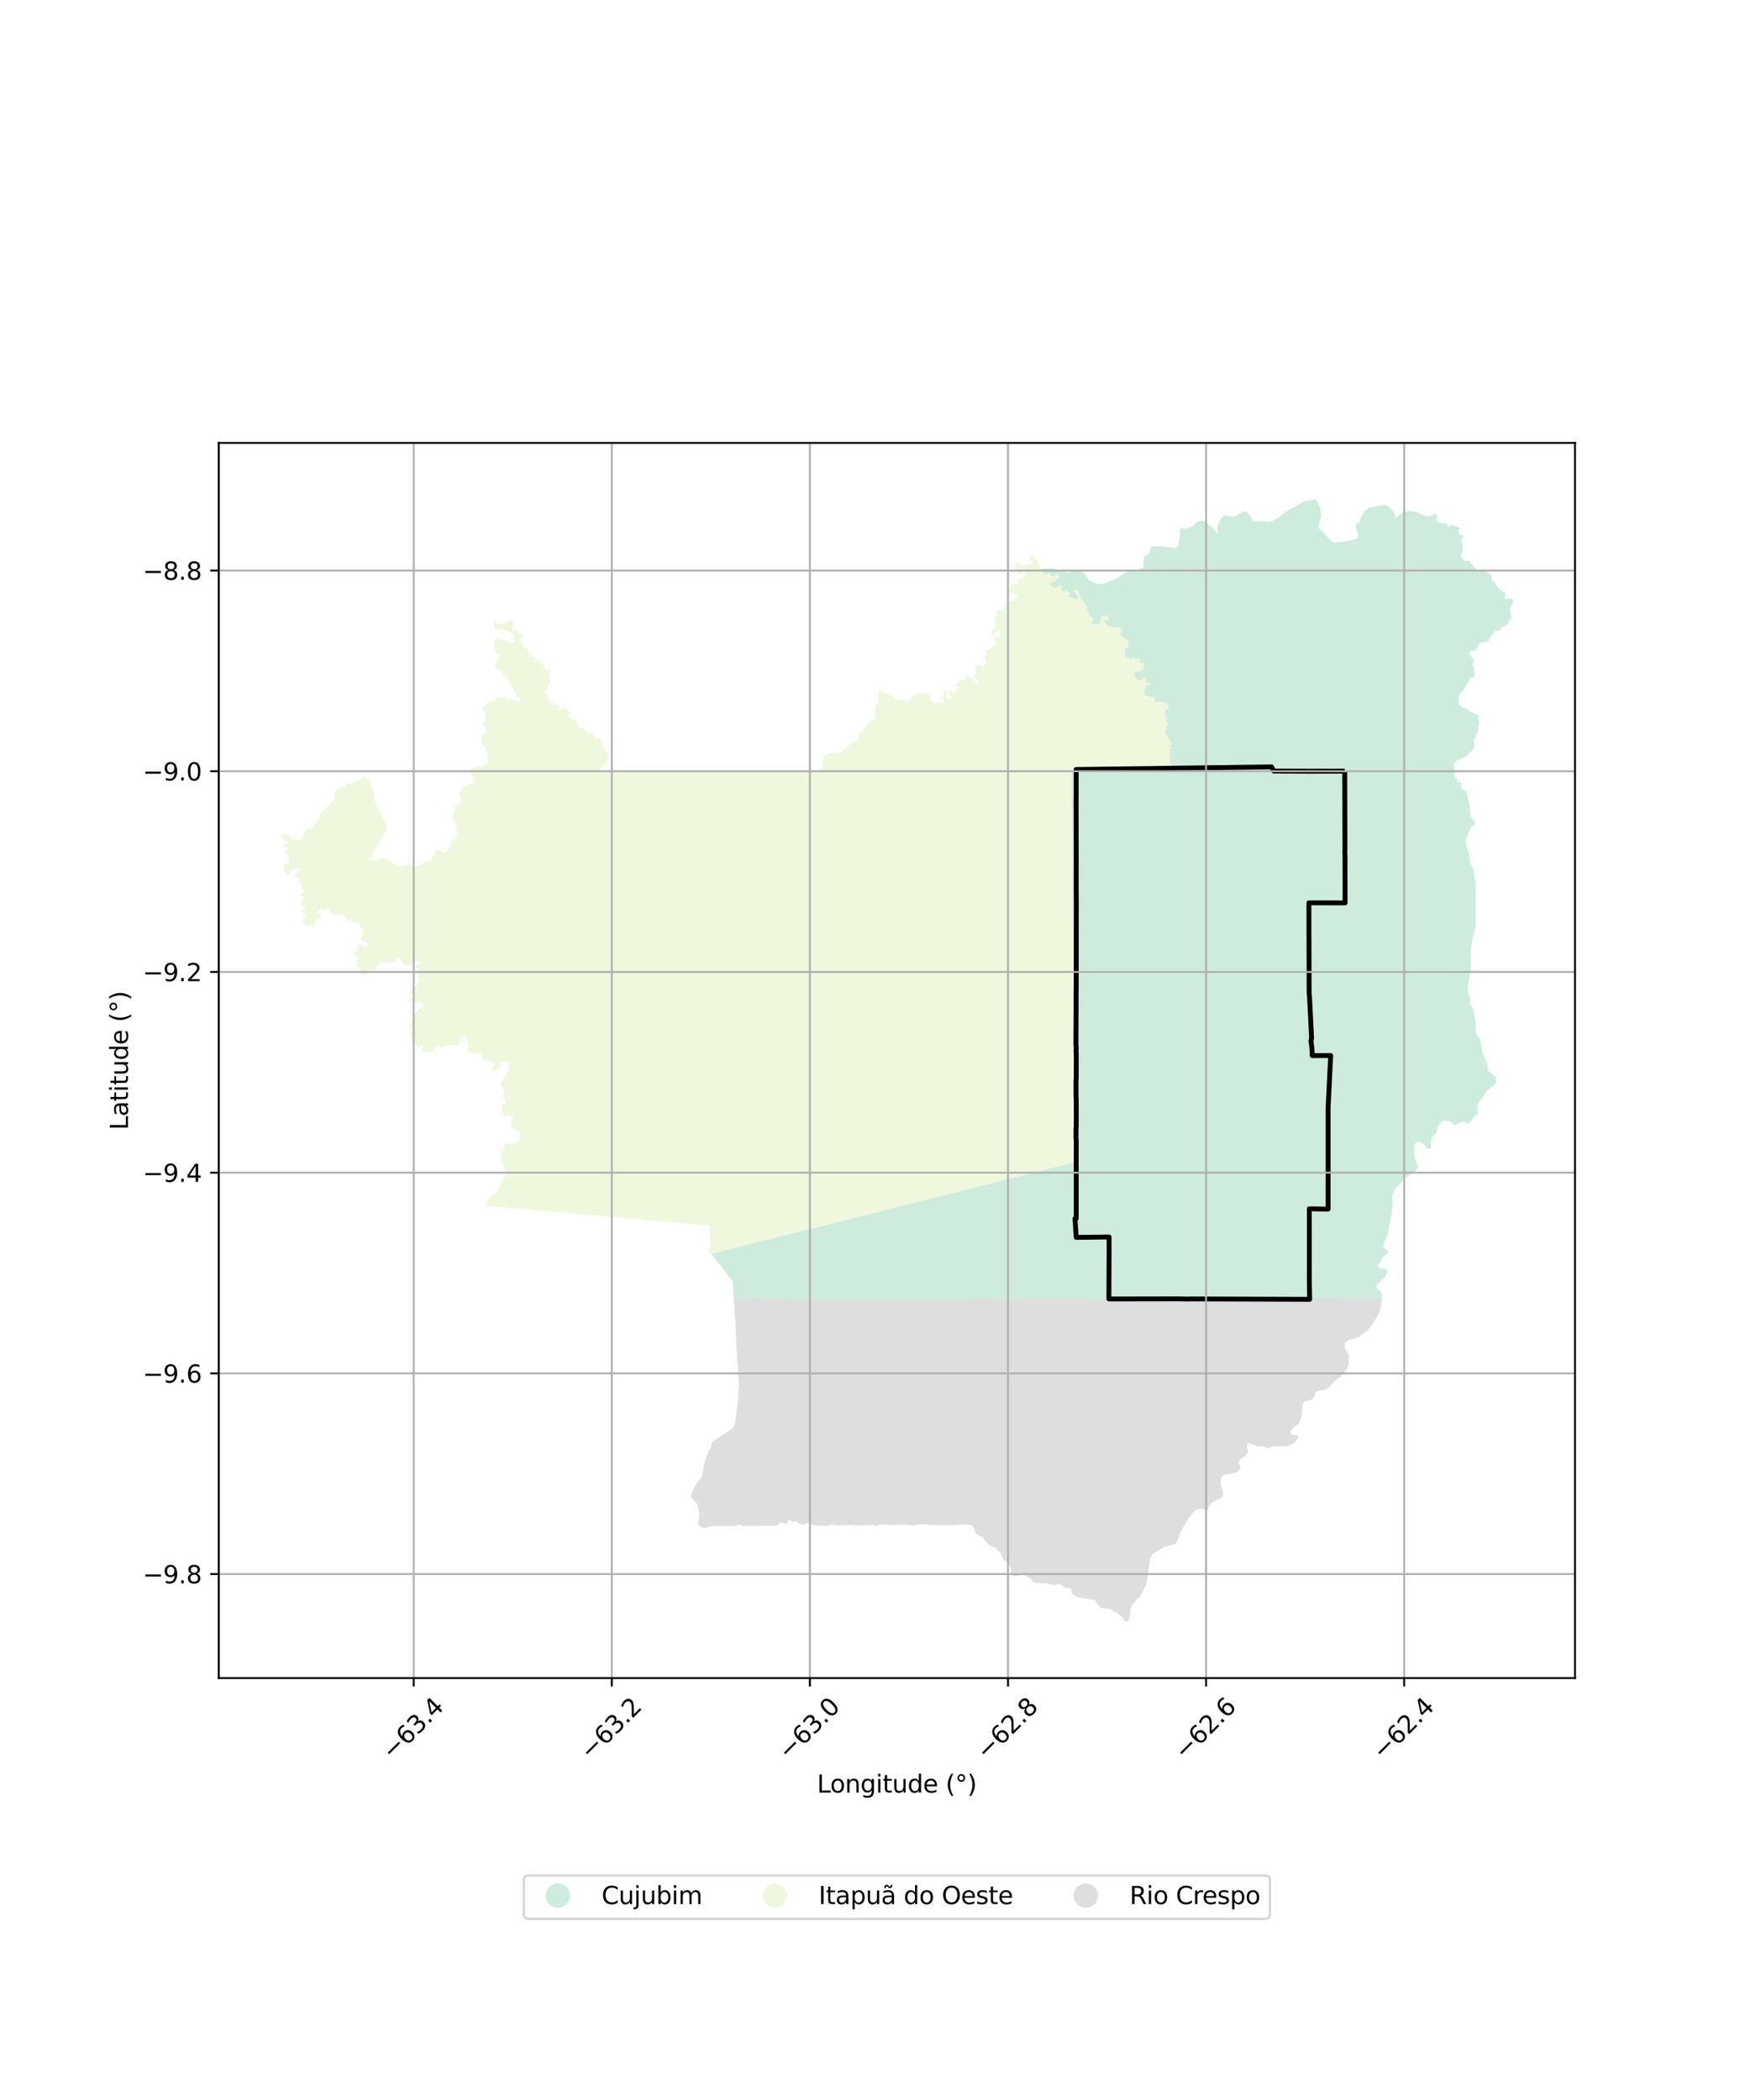 <?xml version="1.0" encoding="utf-8" standalone="no"?>
<!DOCTYPE svg PUBLIC "-//W3C//DTD SVG 1.1//EN"
  "http://www.w3.org/Graphics/SVG/1.1/DTD/svg11.dtd">
<svg xmlns:xlink="http://www.w3.org/1999/xlink" width="720pt" height="864pt" viewBox="0 0 720 864" xmlns="http://www.w3.org/2000/svg" version="1.1">
 <defs>
  <style type="text/css">*{stroke-linejoin: round; stroke-linecap: butt}</style>
 </defs>
 <g id="figure_1">
  <g id="patch_1">
   <path d="M 0 864 
L 720 864 
L 720 0 
L 0 0 
z
" style="fill: #ffffff"/>
  </g>
  <g id="axes_1">
   <g id="patch_2">
    <path d="M 90 690.402 
L 648 690.402 
L 648 182.238 
L 90 182.238 
z
" style="fill: #ffffff"/>
   </g>
   <g id="PatchCollection_1">
    <path d="M 399.196 627.389 
L 395.935 627.183 
L 392.732 627.499 
L 383.029 627.5 
L 380.566 627.152 
L 376.986 627.228 
L 376.137 627.616 
L 372.515 627.28 
L 365.452 627.428 
L 361.613 627.195 
L 360.913 627.704 
L 359.849 627.717 
L 359.09 627.354 
L 356.68 627.586 
L 351.934 627.643 
L 349.593 627.395 
L 347.759 627.591 
L 343.46 627.641 
L 343.117 627.366 
L 342.562 627.414 
L 342.053 627.268 
L 341.578 627.587 
L 340.321 627.724 
L 337.007 627.71 
L 335.15 627.436 
L 334.717 627.776 
L 334.355 627.156 
L 333.61 627.232 
L 332.567 626.493 
L 331.482 626.767 
L 330.993 627.418 
L 330.666 627.587 
L 329.524 627.047 
L 328.834 626.86 
L 328.278 626.542 
L 327.906 626.167 
L 327.452 625.886 
L 326.895 625.886 
L 326.66 626.351 
L 326.025 626.073 
L 324.826 625.307 
L 324.485 625.398 
L 324.045 626.193 
L 323.963 626.579 
L 323.728 627.052 
L 323.498 627.176 
L 322.9 626.898 
L 322.492 626.606 
L 321.769 626.406 
L 321.307 626.464 
L 320.797 626.614 
L 320.298 626.954 
L 319.915 627.383 
L 319.321 627.729 
L 305.242 627.809 
L 304.221 627.246 
L 303.591 627.351 
L 303.294 627.712 
L 302.254 627.88 
L 292.665 627.838 
L 291.816 628.037 
L 291.171 628.264 
L 290.538 628.586 
L 289.759 628.645 
L 288.866 628.458 
L 288.689 628.312 
L 288.444 628.112 
L 287.797 627.752 
L 287.299 627.18 
L 287.198 626.265 
L 287.683 624.241 
L 287.726 623.28 
L 287.256 620.11 
L 286.915 618.817 
L 285.785 617.617 
L 285.092 616.99 
L 284.274 615.769 
L 284.517 614.658 
L 285.804 611.708 
L 286.303 610.791 
L 286.938 609.839 
L 288.691 607.801 
L 290.278 600.108 
L 291.622 596.989 
L 292.225 595.979 
L 292.834 594.446 
L 292.982 593.236 
L 300.657 588.197 
L 301.645 587.389 
L 302.525 585.519 
L 302.658 584.697 
L 303.082 579.997 
L 303.727 576.262 
L 303.761 572.471 
L 304.018 571.153 
L 303.858 566.53 
L 303.616 563.012 
L 303.08 555.219 
L 302.401 540.865 
L 301.915 534.069 
L 332.976 534.635 
L 433.306 534.48 
L 477.623 534.388 
L 495.915 534.346 
L 496.162 534.346 
L 540.882 534.233 
L 568.568 534.088 
L 568.537 534.448 
L 568.292 537.257 
L 567.317 540.365 
L 563.8 546.1 
L 562.83 547.215 
L 560.087 549.229 
L 559.665 549.857 
L 557.353 550.679 
L 555.126 551.205 
L 553.816 552 
L 553.356 552.62 
L 553.36 554.613 
L 553.519 555.104 
L 554.412 556.405 
L 554.969 557.914 
L 554.985 561.038 
L 554.39 562.852 
L 553.566 564.08 
L 551.075 566.736 
L 549.023 568.232 
L 547.121 570.449 
L 545.888 571.493 
L 545.093 571.803 
L 543.226 572.002 
L 541.486 572.597 
L 541.226 572.919 
L 540.932 574.237 
L 540.547 574.967 
L 539.776 575.802 
L 536.647 576.654 
L 535.915 577.854 
L 535.605 581.421 
L 535.452 583.18 
L 534.616 585.224 
L 533.986 586.115 
L 532.082 587.376 
L 530.914 589.123 
L 531.183 589.928 
L 531.502 590.246 
L 531.896 590.396 
L 533.891 590.509 
L 534.129 590.807 
L 533.835 591.95 
L 533.019 593.248 
L 531.898 594.036 
L 529.031 595.03 
L 523.385 595.124 
L 522.54 595.405 
L 521.857 595.902 
L 520.849 595.707 
L 519.888 594.985 
L 517.293 595.23 
L 515.857 594.396 
L 514.658 594.267 
L 513.92 593.603 
L 513.04 593.907 
L 512.935 594.812 
L 513.448 597.023 
L 513.264 597.839 
L 512.203 599.145 
L 510.106 600.663 
L 509.565 601.846 
L 509.815 602.499 
L 510.424 603.403 
L 510.346 604.137 
L 509.541 605.085 
L 508.558 605.773 
L 507.221 606.235 
L 504.075 606.651 
L 503.143 607.061 
L 502.535 607.754 
L 502.238 608.935 
L 502.231 610.827 
L 502.513 611.58 
L 503.112 613.741 
L 503.159 615.678 
L 502.206 616.319 
L 498.99 618.036 
L 498.075 618.827 
L 497.305 620.329 
L 497.126 620.961 
L 496.557 621.419 
L 494.951 620.823 
L 493.409 620.733 
L 492.086 621.198 
L 490.876 622.434 
L 489.415 624.086 
L 487.176 627.56 
L 485.361 631.241 
L 484.06 634.879 
L 482.41 635.635 
L 480.066 636.196 
L 478.617 636.624 
L 477.949 637.188 
L 475.038 638.849 
L 473.964 639.73 
L 473.183 641.065 
L 473.025 642.549 
L 471.845 650.7 
L 471.448 652.278 
L 469.731 655.616 
L 468.654 657.178 
L 467.556 658.213 
L 465.632 660.494 
L 465.146 661.611 
L 464.953 663.184 
L 464.941 664.478 
L 464.806 665.547 
L 464.307 666.579 
L 463.493 667.304 
L 462.487 666.658 
L 461.671 665.186 
L 459.917 663.889 
L 459.371 663.408 
L 458.557 663.177 
L 457.933 662.855 
L 457.471 662.334 
L 455.941 661.888 
L 454.562 661.889 
L 452.864 661.447 
L 452.172 660.774 
L 450.28 658.215 
L 448.751 658.108 
L 442.946 657.022 
L 442.097 656.501 
L 441.341 655.906 
L 441.109 655.473 
L 440.931 654.412 
L 440.619 653.594 
L 440.356 653.354 
L 439.949 653.45 
L 438.803 653.355 
L 437.87 653.007 
L 436.913 652.263 
L 435.838 651.603 
L 435.595 651.653 
L 434.979 651.988 
L 433.258 652.025 
L 432.901 652.002 
L 432.135 651.714 
L 430.654 651.462 
L 429.574 651.427 
L 429.518 651.408 
L 426.878 651.28 
L 425.139 650.951 
L 424.101 649.533 
L 421.903 648.191 
L 420.896 647.914 
L 419.675 647.96 
L 418.8 648.295 
L 417.852 648.504 
L 416.957 648.336 
L 416.219 647.815 
L 415.949 646.933 
L 415.995 645.789 
L 415.585 644.405 
L 415.056 643.584 
L 414.468 642.934 
L 413.867 642.578 
L 412.87 641.828 
L 412.394 640.948 
L 412.284 640.185 
L 411.807 639.117 
L 409.748 637.021 
L 408.772 636.52 
L 406.928 635.719 
L 404.301 632.617 
L 403.554 632.039 
L 402.695 631.781 
L 401.597 631.014 
L 401.086 629.989 
L 400.722 628.957 
L 400.352 628.191 
L 399.681 627.42 
L 399.196 627.389 
" clip-path="url(#pb1dc4068f9)" style="fill: #cccccc; fill-opacity: 0.65"/>
    <path d="M 484.86 317.518 
L 484.503 317.087 
L 482.724 315.41 
L 481.837 314.921 
L 481.749 314.799 
L 481.736 314.302 
L 481.665 314.223 
L 481.286 314.32 
L 481.213 314.08 
L 481.242 313.55 
L 481.052 313.035 
L 481.207 312.878 
L 481.566 312.693 
L 481.622 312.482 
L 481.455 312.254 
L 481.42 312.038 
L 481.526 311.883 
L 481.538 311.714 
L 481.419 311.654 
L 481.098 311.763 
L 480.956 311.726 
L 480.884 311.596 
L 480.884 311.319 
L 480.967 311.104 
L 481.282 311.005 
L 481.852 311.136 
L 481.924 310.945 
L 481.519 310.657 
L 481.092 310.501 
L 481.007 310.262 
L 481.197 309.769 
L 481.095 307.978 
L 481.178 307.737 
L 481.451 307.642 
L 481.63 307.75 
L 481.88 307.76 
L 482.03 307.362 
L 481.926 307.209 
L 481.403 307.245 
L 481.188 307.065 
L 480.88 306.97 
L 480.82 306.826 
L 480.921 306.606 
L 481.492 306.402 
L 481.694 306.403 
L 481.873 306.594 
L 481.992 306.593 
L 481.991 306.366 
L 481.895 305.874 
L 481.288 304.507 
L 480.879 303.871 
L 480.614 303.135 
L 480.435 302.919 
L 479.574 302.3 
L 479.27 301.676 
L 479.244 301.408 
L 479.486 300.745 
L 479.427 300.276 
L 479.784 299.782 
L 479.819 299.133 
L 480.021 298.941 
L 480.104 298.725 
L 479.996 298.485 
L 480.044 298.245 
L 480.354 297.862 
L 480.395 297.641 
L 480.287 297.437 
L 479.787 297.126 
L 479.596 296.621 
L 479.631 296.417 
L 480.191 295.863 
L 480.024 295.156 
L 479.745 294.701 
L 479.361 294.456 
L 479.206 294.096 
L 479.337 293.602 
L 479.337 293.134 
L 479.527 292.749 
L 479.503 292.425 
L 479.622 291.824 
L 479.847 291.572 
L 480.109 291.475 
L 480.616 291.808 
L 480.878 291.737 
L 481.021 291.507 
L 481.021 291.23 
L 480.604 290.918 
L 480.544 290.715 
L 480.639 290.474 
L 480.853 290.281 
L 480.817 290.077 
L 480.721 289.945 
L 480.328 289.872 
L 480.28 289.775 
L 480.393 289.58 
L 480.369 289.411 
L 479.988 289.352 
L 479.394 289.448 
L 479.094 288.956 
L 478.855 288.86 
L 477.592 288.969 
L 476.49 288.742 
L 475.988 288.838 
L 475.679 288.982 
L 475.501 288.924 
L 475.249 288.55 
L 475.273 288.201 
L 475.046 287.865 
L 475.099 287.212 
L 475.039 287.128 
L 474.861 287.2 
L 474.682 287.441 
L 474.574 287.441 
L 474.527 286.875 
L 474.418 286.743 
L 474.097 286.755 
L 473.764 287.032 
L 473.13 286.612 
L 471.324 286.313 
L 470.894 285.796 
L 470.679 285.11 
L 470.655 284.736 
L 470.893 284.003 
L 471.232 283.315 
L 471.243 282.447 
L 471.41 282.086 
L 471.589 281.988 
L 472.832 281.689 
L 473.08 281.541 
L 473.152 281.265 
L 473.109 280.925 
L 471.8 280.987 
L 471.451 280.927 
L 471.26 280.662 
L 471.175 279.892 
L 470.941 278.829 
L 470.691 278.72 
L 470.369 278.793 
L 470.106 278.938 
L 470.095 279.913 
L 470.013 280.032 
L 469.63 280.035 
L 468.239 279.711 
L 467.486 279.146 
L 467.164 278.785 
L 466.817 278.145 
L 466.888 277.307 
L 467.132 276.469 
L 467.442 276.276 
L 468.744 276.203 
L 470.856 275.248 
L 470.802 275.018 
L 470.313 274.897 
L 470.122 274.752 
L 470.026 274.535 
L 470.538 273.726 
L 470.785 273.087 
L 470.789 272.884 
L 470.375 272.872 
L 469.816 273.388 
L 469.612 273.328 
L 469.504 273.039 
L 469.133 272.617 
L 468.942 272.207 
L 468.978 271.785 
L 469.168 271.315 
L 469.072 271.026 
L 467.251 270.893 
L 466.58 270.664 
L 466.162 270.362 
L 466.007 270.423 
L 466.031 271.098 
L 465.781 271.207 
L 464.982 271.142 
L 464.699 271.211 
L 464.59 270.667 
L 464.469 270.435 
L 464.226 270.328 
L 463.444 270.518 
L 462.999 270.125 
L 462.843 268.828 
L 462.629 267.978 
L 462.653 267.65 
L 462.788 267.303 
L 462.76 266.895 
L 462.626 266.61 
L 462.733 266.46 
L 463.313 266.718 
L 463.664 266.718 
L 463.954 266.468 
L 464.02 265.79 
L 464.155 265.324 
L 464.088 264.657 
L 464.275 264.222 
L 464.315 263.854 
L 464.087 263.555 
L 463.135 262.764 
L 462.055 262.56 
L 461.839 262.397 
L 461.677 262.098 
L 461.609 261.456 
L 461.487 261.388 
L 461.109 261.702 
L 460.792 261.549 
L 460.725 260.759 
L 461.547 259.927 
L 461.56 259.585 
L 460.79 258.242 
L 460.431 257.95 
L 460.282 257.874 
L 459.608 258.06 
L 459.163 258.101 
L 456.991 257.857 
L 456.051 257.649 
L 455.307 257.187 
L 454.723 256.531 
L 454.306 255.47 
L 454.34 255.221 
L 454.61 255.166 
L 455.516 255.276 
L 455.839 255.151 
L 456.001 254.948 
L 456.042 254.66 
L 455.866 254.483 
L 455.905 253.603 
L 455.812 253.299 
L 455.548 253.104 
L 454.129 253.147 
L 453.237 253.679 
L 453.035 254.034 
L 452.559 256.1 
L 452.233 256.64 
L 451.369 257.023 
L 449.186 256.834 
L 449.037 256.574 
L 449.724 254.488 
L 449.535 254.242 
L 448.514 253.477 
L 448.068 252.742 
L 447.58 251.431 
L 447.282 251.241 
L 447.012 251.227 
L 446.808 250.722 
L 446.909 250.391 
L 447.261 249.818 
L 447.274 249.531 
L 446.856 248.96 
L 446.273 248.37 
L 445.136 246.832 
L 444.06 244.63 
L 443.964 244.195 
L 443.639 243.334 
L 443.355 242.953 
L 442.955 242.718 
L 442.441 242.609 
L 442.103 242.719 
L 441.886 242.937 
L 441.981 243.293 
L 442.293 243.729 
L 443.428 244.942 
L 443.572 245.23 
L 443.587 245.969 
L 443.506 246.215 
L 443.154 246.447 
L 442.586 246.488 
L 441.354 246.026 
L 440.562 245.861 
L 439.764 245.794 
L 439.602 245.507 
L 440.023 244.228 
L 440.005 244.043 
L 439.155 243.163 
L 438.684 242.935 
L 438.518 242.996 
L 437.787 243.665 
L 437.596 243.71 
L 437.473 243.667 
L 437.09 243.35 
L 436.863 242.998 
L 436.571 242.241 
L 436.579 242.038 
L 436.988 241.642 
L 436.971 241.324 
L 436.814 241.167 
L 436.168 241.14 
L 435.209 241.308 
L 434.808 241.422 
L 433.993 241.827 
L 433.706 241.826 
L 432.242 240.745 
L 431.995 240.497 
L 432.025 239.958 
L 432.722 239.589 
L 433.229 239.483 
L 433.997 239.147 
L 434.685 238.637 
L 434.877 238.039 
L 435.073 237.72 
L 435.596 237.525 
L 435.753 237.27 
L 435.657 236.961 
L 435.281 236.653 
L 434.784 236.091 
L 434.609 236.02 
L 434.4 236.091 
L 434.252 236.267 
L 433.951 236.97 
L 433.785 237.164 
L 433.366 237.304 
L 432.668 236.961 
L 432.406 236.715 
L 432.258 236.406 
L 432.223 236.107 
L 432.081 235.973 
L 431.542 235.827 
L 430.843 235.932 
L 430.367 236.318 
L 430.001 236.372 
L 429.494 236.072 
L 428.987 235.27 
L 428.97 234.944 
L 429.327 234.14 
L 429.333 233.933 
L 433.428 233.842 
L 437.9 235.293 
L 439.789 235.625 
L 440.82 235.313 
L 441.566 234.75 
L 443.072 234.376 
L 444.646 234.734 
L 445.428 235.317 
L 446.638 236.663 
L 447.871 238.598 
L 449.164 239.388 
L 450.942 240.049 
L 452.559 240.311 
L 453.941 240.181 
L 455.118 239.581 
L 458.582 238.321 
L 461.472 236.475 
L 464.681 234.787 
L 465.862 234.367 
L 466.776 234.555 
L 468.559 234.387 
L 469.856 233.869 
L 470.433 233.28 
L 470.468 230.627 
L 470.729 229.115 
L 471.452 228.456 
L 472.731 227.772 
L 473.037 227.037 
L 473.183 225.831 
L 473.794 224.912 
L 475.372 224.846 
L 477.78 224.745 
L 483.494 225.385 
L 484.298 225.009 
L 484.878 224.427 
L 485.679 217.294 
L 487.278 217.517 
L 488.647 217.293 
L 491.001 216.225 
L 492.293 214.943 
L 493.507 214.294 
L 494.648 214.221 
L 496.411 214.683 
L 496.898 215.594 
L 497.491 216.21 
L 498.968 216.991 
L 500.08 218.348 
L 500.556 219.589 
L 501.031 219.544 
L 500.781 216.207 
L 501.729 214.74 
L 502.221 213.419 
L 503.577 212.042 
L 504.13 212.026 
L 505.858 212.259 
L 507.098 212.757 
L 508.324 212.363 
L 508.391 212.323 
L 511.559 210.427 
L 512.711 210.265 
L 514.637 212.569 
L 515.1 213.839 
L 515.552 214.508 
L 519.607 214.481 
L 522.154 214.717 
L 523.793 214.272 
L 525.719 213.163 
L 528.288 211.115 
L 530.44 209.659 
L 533.293 208.251 
L 533.638 208.026 
L 535.818 206.604 
L 537.633 205.905 
L 539.315 205.918 
L 539.719 205.725 
L 540.532 205.336 
L 541.655 205.862 
L 543.105 208.912 
L 543.446 210.958 
L 543.448 212.751 
L 542.566 216.25 
L 542.821 217.529 
L 544.386 218.807 
L 545.148 220 
L 548.405 223.067 
L 549.927 223.151 
L 551.955 222.977 
L 556.862 222.038 
L 557.588 221.862 
L 558.104 221.647 
L 558.661 220.979 
L 558.677 219.518 
L 557.927 216.954 
L 557.799 215.943 
L 558.162 215.323 
L 559.115 215.046 
L 559.616 214.031 
L 559.789 213.115 
L 560.759 211.222 
L 561.643 210.097 
L 562.713 209.375 
L 563.369 208.697 
L 565.02 208.631 
L 569.3 207.738 
L 570.94 208.302 
L 573.181 210.274 
L 573.646 211.19 
L 574.193 212.95 
L 575.379 212.244 
L 577.066 210.841 
L 579.943 210.085 
L 583.146 210.821 
L 585.882 212.005 
L 587.55 212.485 
L 588.734 212.323 
L 590.303 211.428 
L 590.026 210.824 
L 590.705 211.461 
L 591.159 212.247 
L 590.988 213.955 
L 591.158 214.498 
L 591.565 214.828 
L 593.705 215.371 
L 594.554 215.327 
L 595.12 215.547 
L 596.078 216.933 
L 596.968 216.091 
L 597.328 215.983 
L 599.697 216.667 
L 600.541 217.274 
L 600.674 217.693 
L 600.01 218.065 
L 600.394 219.612 
L 601.144 220.152 
L 602.195 220.423 
L 601.979 221.081 
L 601.263 221.753 
L 601.253 221.816 
L 601.798 225.425 
L 601.415 228.034 
L 600.937 228.873 
L 601.222 229.245 
L 601.832 229.595 
L 601.901 229.948 
L 602.614 230.599 
L 602.556 231.219 
L 603.419 230.57 
L 603.684 230.595 
L 604.64 230.955 
L 605.171 231.887 
L 606.394 233.223 
L 606.984 233.505 
L 607.775 234.436 
L 609.69 235.11 
L 611.458 234.953 
L 612.144 235.394 
L 611.986 235.966 
L 612.223 236.134 
L 613.695 236.278 
L 613.593 236.679 
L 613.384 236.902 
L 613.312 236.935 
L 613.239 237.055 
L 613.875 237.228 
L 613.72 238.356 
L 613.821 238.953 
L 614.884 239.179 
L 615.276 240.324 
L 616.48 242.002 
L 616.852 242.327 
L 617.31 242.368 
L 618.11 243.354 
L 619.423 243.79 
L 619.106 246.381 
L 619.81 246.571 
L 620.321 246.416 
L 622.435 246.337 
L 622.636 247.053 
L 622.593 247.742 
L 621.423 249.726 
L 621.144 250.77 
L 621.473 252.958 
L 621.825 253.283 
L 621.904 253.733 
L 621.621 254.594 
L 620.986 255.15 
L 620.409 256.696 
L 619.911 257.377 
L 619.324 257.419 
L 618.824 257.713 
L 618.307 257.739 
L 617.877 257.524 
L 617.986 258.29 
L 617.284 259.181 
L 616.549 259.553 
L 615.136 259.474 
L 614.571 259.901 
L 614.59 260.496 
L 613.074 262.163 
L 612.712 263.448 
L 612.372 263.928 
L 611.421 264.004 
L 610.457 264.396 
L 609.18 264.286 
L 608.136 265.205 
L 608.5 265.709 
L 608.465 266.121 
L 607.992 266.052 
L 607.514 266.551 
L 607.526 267.169 
L 607.323 267.633 
L 605.415 267.802 
L 604.72 268.226 
L 604.642 269.051 
L 605.174 270.114 
L 606.27 271.454 
L 606.087 272.98 
L 605.739 273.349 
L 606.36 274.357 
L 606.519 275.69 
L 606.836 276.6 
L 606.597 277.52 
L 606.7 278.227 
L 606.371 278.659 
L 604.841 279.025 
L 604.749 279.091 
L 604.645 279.698 
L 603.011 282.102 
L 602.171 283.752 
L 601.051 285.145 
L 600.495 285.479 
L 600.09 287.378 
L 600.078 289.531 
L 600.438 290.116 
L 602.025 291.283 
L 603.033 291.45 
L 605.263 293.012 
L 606.542 293.636 
L 608.658 294.282 
L 608.196 295.229 
L 608.206 295.736 
L 608.613 296.865 
L 608.42 298.261 
L 608.095 299.2 
L 608.228 299.924 
L 607.89 301.387 
L 607.199 302.188 
L 607.289 302.823 
L 606.362 304.014 
L 606.614 306.161 
L 606.2 308.031 
L 605.523 308.966 
L 604.675 309.567 
L 604.004 310.546 
L 603.218 311.226 
L 601.602 311.808 
L 601.384 311.927 
L 598.949 313.261 
L 598.246 314.05 
L 598.188 315.152 
L 598.623 317.531 
L 598.391 318.296 
L 598.456 319.928 
L 598.731 320.229 
L 599.57 320.568 
L 599.582 321.023 
L 599.377 321.395 
L 599.522 321.832 
L 600.195 321.741 
L 600.621 321.629 
L 601.155 322.238 
L 601.325 324.231 
L 601.673 324.867 
L 603.112 325.34 
L 603.552 326.482 
L 604.703 331.82 
L 604.982 336.015 
L 605.483 336.786 
L 606.012 337.266 
L 606.022 337.326 
L 606.812 337.994 
L 607.045 339.153 
L 606.912 339.276 
L 605.103 340.39 
L 603.157 345.288 
L 603.089 346.734 
L 603.224 347.991 
L 604.388 350.781 
L 604.707 354.465 
L 605.285 355.932 
L 605.909 356.871 
L 606.478 359.476 
L 607.107 363.747 
L 607.065 371.036 
L 607.061 380.999 
L 606.8 382.853 
L 605.774 386.487 
L 605.172 390.388 
L 605.024 394.513 
L 605.249 398.024 
L 605.125 399.349 
L 604.617 401.713 
L 604.374 402.707 
L 604.006 405.104 
L 603.858 406.693 
L 604.22 408.984 
L 604.934 410.957 
L 604.732 412.786 
L 604.956 413.398 
L 605.918 414.563 
L 606.947 419.616 
L 607.175 421.928 
L 607.076 424.571 
L 607.583 425.867 
L 609.021 427.821 
L 609.486 430.165 
L 609.735 432.665 
L 611.714 437.232 
L 611.758 437.333 
L 611.908 437.61 
L 612.144 440.337 
L 612.289 440.65 
L 615.064 442.777 
L 615.438 443.384 
L 615.402 445.232 
L 615.022 446.283 
L 613.549 447.211 
L 612.004 448.571 
L 608.344 453.679 
L 607.808 455.288 
L 608.052 457.295 
L 607.72 458.395 
L 606.279 459.684 
L 605.154 461.375 
L 604.536 461.998 
L 603.99 462.194 
L 602.127 461.564 
L 600.654 461.895 
L 598.493 463.027 
L 596.372 461.257 
L 594.171 461.151 
L 593.242 461.494 
L 591.916 462.802 
L 590.773 466.377 
L 589.755 467.245 
L 589.313 467.972 
L 588.929 468.601 
L 588.851 469.093 
L 588.813 469.82 
L 588.679 470.826 
L 588.677 472.424 
L 588.271 472.648 
L 587.779 472.592 
L 587.005 472.061 
L 585.492 470.46 
L 583.79 469.797 
L 582.884 469.828 
L 582.553 470.015 
L 582.013 471.115 
L 581.898 471.941 
L 581.874 475.122 
L 582.001 475.491 
L 582.019 475.578 
L 582.535 478.092 
L 583.323 479.348 
L 583.417 479.418 
L 583.596 479.781 
L 582.646 481.618 
L 581.602 482.436 
L 581.287 482.589 
L 580.754 482.849 
L 580.379 483.114 
L 578.261 484.611 
L 577.554 485.547 
L 574.46 488.632 
L 573.712 489.712 
L 572.927 491.789 
L 572.741 493.683 
L 572.951 495.753 
L 572.429 500.465 
L 572.006 502.784 
L 571.644 503.479 
L 571.006 507.433 
L 569.141 512.262 
L 569.208 513.165 
L 569.504 513.591 
L 570.42 514.152 
L 570.681 514.47 
L 570.999 515.115 
L 570.883 515.642 
L 568.802 517.353 
L 568.165 519.189 
L 567.441 519.798 
L 566.821 520.775 
L 566.89 521.283 
L 567.635 521.671 
L 570.409 522.126 
L 570.761 522.898 
L 570.76 523.735 
L 569.417 525.833 
L 566.664 528.433 
L 566.233 529.142 
L 566.218 529.581 
L 566.525 530.122 
L 568.257 531.863 
L 568.462 532.421 
L 568.568 534.088 
L 540.882 534.233 
L 496.162 534.346 
L 495.915 534.346 
L 477.623 534.388 
L 433.306 534.48 
L 332.976 534.635 
L 301.915 534.069 
L 301.405 527.068 
L 298.908 523.862 
L 292.645 515.82 
L 308.279 511.898 
L 308.433 511.859 
L 333.124 505.658 
L 334.957 505.258 
L 378.175 494.341 
L 441.755 478.243 
L 441.974 478.187 
L 441.499 407.702 
L 440.845 317.528 
L 471.957 317.52 
L 484.86 317.518 
" clip-path="url(#pb1dc4068f9)" style="fill: #b3e2cd; fill-opacity: 0.65"/>
    <path d="M 269.077 317.511 
L 332.964 317.47 
L 336.973 317.418 
L 336.904 317.183 
L 336.997 316.729 
L 338.227 315.519 
L 338.464 315.107 
L 338.431 314.018 
L 338.329 313.192 
L 338.41 312.516 
L 338.726 311.867 
L 339.532 311.03 
L 340.039 310.275 
L 340.786 309.898 
L 341.817 309.768 
L 343.232 309.818 
L 344.283 309.707 
L 345.903 309.695 
L 346.535 309.176 
L 348.03 307.595 
L 348.564 307.165 
L 349.084 306.823 
L 350.296 306.203 
L 351.609 305.279 
L 352.581 304.771 
L 353.16 304.155 
L 353.25 303.463 
L 353.27 302.497 
L 353.544 301.766 
L 354.279 301.259 
L 355.866 300.353 
L 356.861 297.812 
L 357.36 296.968 
L 357.822 296.562 
L 359.138 296.528 
L 359.714 296.202 
L 360.018 295.564 
L 360.089 293.595 
L 359.917 292.859 
L 359.849 291.976 
L 360.381 290.83 
L 360.29 289.702 
L 360.721 289.828 
L 361.309 289.099 
L 361.265 288.21 
L 361.49 286.686 
L 361.21 285.25 
L 361.38 284.499 
L 362.146 284.215 
L 363.315 284.948 
L 365.861 285.704 
L 367.411 286.433 
L 368.355 287.436 
L 369.539 287.828 
L 372.311 288.153 
L 372.754 288.651 
L 373.332 288.835 
L 373.975 288.574 
L 374.884 287.809 
L 375.166 287.181 
L 375.539 286.766 
L 376.286 286.201 
L 376.987 285.767 
L 377.577 285.269 
L 378.609 284.868 
L 381.585 285.522 
L 382.489 286.106 
L 382.659 287.992 
L 382.918 288.304 
L 383.225 288.49 
L 383.973 289.156 
L 384.607 289.445 
L 385.295 289.203 
L 386.308 288.644 
L 386.757 288.651 
L 387.606 288.982 
L 388.445 288.924 
L 388.5 288.49 
L 388.33 287.703 
L 387.844 287.381 
L 386.702 287.254 
L 386.575 286.982 
L 387.933 286.446 
L 388.229 285.844 
L 388.343 285.279 
L 388.341 284.773 
L 388.545 284.003 
L 389.021 283.933 
L 389.393 284.757 
L 389.338 285.975 
L 389.453 286.93 
L 390.006 287.625 
L 390.777 287.625 
L 391.634 287.302 
L 390.752 286.355 
L 390.493 285.858 
L 390.74 284.878 
L 390.583 284.439 
L 391.328 284.135 
L 391.668 284.465 
L 392.249 284.829 
L 392.643 284.961 
L 392.971 284.415 
L 393.242 283.617 
L 394.352 283.053 
L 394.25 282.544 
L 393.627 282.375 
L 393.098 282.066 
L 393.73 281.532 
L 393.988 281.53 
L 394.285 281.243 
L 394.305 280.704 
L 394.521 279.897 
L 395.201 279.95 
L 396.116 280.137 
L 396.888 279.91 
L 397.262 279.338 
L 397.827 277.975 
L 398.799 278.328 
L 399.753 279.305 
L 400.532 280.354 
L 401.143 280.985 
L 401.879 281.356 
L 402.616 281.411 
L 402.717 280.745 
L 402.312 279.879 
L 400.815 279.359 
L 400.771 278.72 
L 400.837 278.102 
L 401.041 277.658 
L 401.428 277.112 
L 401.518 276.616 
L 401.449 276.116 
L 401.178 275.648 
L 401.096 275.188 
L 401.099 274.598 
L 401.191 274.327 
L 401.674 273.777 
L 403.01 273.41 
L 403.51 273.577 
L 404.04 273.911 
L 404.946 273.854 
L 405.694 273.215 
L 405.763 272.501 
L 405.198 270.258 
L 405.354 269.937 
L 406.092 269.57 
L 406.259 269.25 
L 406.011 268.818 
L 405.638 268.408 
L 405.58 267.731 
L 407.596 266.634 
L 408.963 266.016 
L 409.542 265.532 
L 408.923 263.214 
L 408.909 262.652 
L 409.861 262.276 
L 410.733 262.086 
L 411.209 261.851 
L 411.286 261.372 
L 411.297 260.298 
L 411.128 259.456 
L 410.662 259.567 
L 410.018 260.312 
L 409.205 260.707 
L 408.785 261.066 
L 408.364 261.148 
L 408.195 260.647 
L 407.937 260.248 
L 407.88 259.971 
L 408.313 259.619 
L 409.565 258.601 
L 409.713 258.038 
L 409.429 257.497 
L 409.273 256.876 
L 409.351 254.985 
L 409.746 253.343 
L 410.268 253.058 
L 410.246 252.573 
L 409.746 251.786 
L 410.132 251.068 
L 411.107 251.106 
L 411.234 251.143 
L 412.034 251.379 
L 412.771 251.252 
L 413.017 250.689 
L 413.099 249.908 
L 413.199 249.619 
L 413.708 248.893 
L 414.265 248.464 
L 414.377 248.019 
L 414.874 247.68 
L 416.831 247.205 
L 418.668 245.193 
L 418.441 244.478 
L 416.88 244.165 
L 415.396 243.498 
L 414.513 243.023 
L 413.991 242.587 
L 413.821 242.066 
L 414.059 241.576 
L 414.534 241.514 
L 414.786 241.988 
L 415.36 241.877 
L 415.679 241.194 
L 415.756 240.765 
L 416.177 240.349 
L 416.98 240.103 
L 418.723 239.988 
L 418.632 239.31 
L 418.642 238.701 
L 419.198 238.397 
L 419.933 238.344 
L 420.68 237.925 
L 421.826 235.841 
L 421.925 234.921 
L 421.575 234.713 
L 420.171 235.957 
L 419.653 236.259 
L 419.201 236.407 
L 418.657 236.354 
L 418.533 235.036 
L 418.384 234.409 
L 417.739 233.009 
L 417.591 232.235 
L 418.001 231.336 
L 418.639 231.14 
L 419.301 231.824 
L 420.039 232.454 
L 420.692 232.839 
L 421.656 232.514 
L 422.822 232.251 
L 424.416 232.059 
L 424.837 231.643 
L 423.624 230.117 
L 423.624 229.466 
L 423.954 228.528 
L 425.076 228.227 
L 425.789 228.616 
L 425.733 229.275 
L 425.889 229.888 
L 426.749 230.192 
L 427.034 230.982 
L 427.042 231.293 
L 426.929 232.165 
L 426.719 232.618 
L 427.611 233.093 
L 428.038 233.058 
L 428.054 233.181 
L 428.742 233.968 
L 429.333 233.933 
L 429.327 234.14 
L 428.97 234.944 
L 428.987 235.27 
L 429.494 236.072 
L 430.001 236.372 
L 430.367 236.318 
L 430.843 235.932 
L 431.542 235.827 
L 432.081 235.973 
L 432.223 236.107 
L 432.258 236.406 
L 432.406 236.715 
L 432.668 236.961 
L 433.366 237.304 
L 433.785 237.164 
L 433.951 236.97 
L 434.252 236.267 
L 434.4 236.091 
L 434.609 236.02 
L 434.784 236.091 
L 435.281 236.653 
L 435.657 236.961 
L 435.753 237.27 
L 435.596 237.525 
L 435.073 237.72 
L 434.877 238.039 
L 434.685 238.637 
L 433.997 239.147 
L 433.229 239.483 
L 432.722 239.589 
L 432.025 239.958 
L 431.995 240.497 
L 432.242 240.745 
L 433.706 241.826 
L 433.993 241.827 
L 434.808 241.422 
L 435.209 241.308 
L 436.168 241.14 
L 436.814 241.167 
L 436.971 241.324 
L 436.988 241.642 
L 436.579 242.038 
L 436.571 242.241 
L 436.863 242.998 
L 437.09 243.35 
L 437.473 243.667 
L 437.596 243.71 
L 437.787 243.665 
L 438.518 242.996 
L 438.684 242.935 
L 439.155 243.163 
L 440.005 244.043 
L 440.023 244.228 
L 439.602 245.507 
L 439.764 245.794 
L 440.562 245.861 
L 441.354 246.026 
L 442.586 246.488 
L 443.154 246.447 
L 443.506 246.215 
L 443.587 245.969 
L 443.572 245.23 
L 443.428 244.942 
L 442.293 243.729 
L 441.981 243.293 
L 441.886 242.937 
L 442.103 242.719 
L 442.441 242.609 
L 442.955 242.718 
L 443.355 242.953 
L 443.639 243.334 
L 443.964 244.195 
L 444.06 244.63 
L 445.136 246.832 
L 446.273 248.37 
L 446.856 248.96 
L 447.274 249.531 
L 447.261 249.818 
L 446.909 250.391 
L 446.808 250.722 
L 447.012 251.227 
L 447.282 251.241 
L 447.58 251.431 
L 448.068 252.742 
L 448.514 253.477 
L 449.535 254.242 
L 449.724 254.488 
L 449.037 256.574 
L 449.186 256.834 
L 451.369 257.023 
L 452.233 256.64 
L 452.559 256.1 
L 453.035 254.034 
L 453.237 253.679 
L 454.129 253.147 
L 455.548 253.104 
L 455.812 253.299 
L 455.905 253.603 
L 455.866 254.483 
L 456.042 254.66 
L 456.001 254.948 
L 455.839 255.151 
L 455.516 255.276 
L 454.61 255.166 
L 454.34 255.221 
L 454.306 255.47 
L 454.723 256.531 
L 455.307 257.187 
L 456.051 257.649 
L 456.991 257.857 
L 459.163 258.101 
L 459.608 258.06 
L 460.282 257.874 
L 460.431 257.95 
L 460.79 258.242 
L 461.56 259.585 
L 461.547 259.927 
L 460.725 260.759 
L 460.792 261.549 
L 461.109 261.702 
L 461.487 261.388 
L 461.609 261.456 
L 461.677 262.098 
L 461.839 262.397 
L 462.055 262.56 
L 463.135 262.764 
L 464.087 263.555 
L 464.315 263.854 
L 464.275 264.222 
L 464.088 264.657 
L 464.155 265.324 
L 464.02 265.79 
L 463.954 266.468 
L 463.664 266.718 
L 463.313 266.718 
L 462.733 266.46 
L 462.626 266.61 
L 462.76 266.895 
L 462.788 267.303 
L 462.653 267.65 
L 462.629 267.978 
L 462.843 268.828 
L 462.999 270.125 
L 463.444 270.518 
L 464.226 270.328 
L 464.469 270.435 
L 464.59 270.667 
L 464.699 271.211 
L 464.982 271.142 
L 465.781 271.207 
L 466.031 271.098 
L 466.007 270.423 
L 466.162 270.362 
L 466.58 270.664 
L 467.251 270.893 
L 469.072 271.026 
L 469.168 271.315 
L 468.978 271.785 
L 468.942 272.207 
L 469.133 272.617 
L 469.504 273.039 
L 469.612 273.328 
L 469.816 273.388 
L 470.375 272.872 
L 470.789 272.884 
L 470.785 273.087 
L 470.538 273.726 
L 470.026 274.535 
L 470.122 274.752 
L 470.313 274.897 
L 470.802 275.018 
L 470.856 275.248 
L 468.744 276.203 
L 467.442 276.276 
L 467.132 276.469 
L 466.888 277.307 
L 466.817 278.145 
L 467.164 278.785 
L 467.486 279.146 
L 468.239 279.711 
L 469.63 280.035 
L 470.013 280.032 
L 470.095 279.913 
L 470.106 278.938 
L 470.369 278.793 
L 470.691 278.72 
L 470.941 278.829 
L 471.175 279.892 
L 471.26 280.662 
L 471.451 280.927 
L 471.8 280.987 
L 473.109 280.925 
L 473.152 281.265 
L 473.08 281.541 
L 472.832 281.689 
L 471.589 281.988 
L 471.41 282.086 
L 471.243 282.447 
L 471.232 283.315 
L 470.893 284.003 
L 470.655 284.736 
L 470.679 285.11 
L 470.894 285.796 
L 471.324 286.313 
L 473.13 286.612 
L 473.764 287.032 
L 474.097 286.755 
L 474.418 286.743 
L 474.527 286.875 
L 474.574 287.441 
L 474.682 287.441 
L 474.861 287.2 
L 475.039 287.128 
L 475.099 287.212 
L 475.046 287.865 
L 475.273 288.201 
L 475.249 288.55 
L 475.501 288.924 
L 475.679 288.982 
L 475.988 288.838 
L 476.49 288.742 
L 477.592 288.969 
L 478.855 288.86 
L 479.094 288.956 
L 479.394 289.448 
L 479.988 289.352 
L 480.369 289.411 
L 480.393 289.58 
L 480.28 289.775 
L 480.328 289.872 
L 480.721 289.945 
L 480.817 290.077 
L 480.853 290.281 
L 480.639 290.474 
L 480.544 290.715 
L 480.604 290.918 
L 481.021 291.23 
L 481.021 291.507 
L 480.878 291.737 
L 480.616 291.808 
L 480.109 291.475 
L 479.847 291.572 
L 479.622 291.824 
L 479.503 292.425 
L 479.527 292.749 
L 479.337 293.134 
L 479.337 293.602 
L 479.206 294.096 
L 479.361 294.456 
L 479.745 294.701 
L 480.024 295.156 
L 480.191 295.863 
L 479.631 296.417 
L 479.596 296.621 
L 479.787 297.126 
L 480.287 297.437 
L 480.395 297.641 
L 480.354 297.862 
L 480.044 298.245 
L 479.996 298.485 
L 480.104 298.725 
L 480.021 298.941 
L 479.819 299.133 
L 479.784 299.782 
L 479.427 300.276 
L 479.486 300.745 
L 479.244 301.408 
L 479.27 301.676 
L 479.574 302.3 
L 480.435 302.919 
L 480.614 303.135 
L 480.879 303.871 
L 481.288 304.507 
L 481.895 305.874 
L 481.991 306.366 
L 481.992 306.593 
L 481.873 306.594 
L 481.694 306.403 
L 481.492 306.402 
L 480.921 306.606 
L 480.82 306.826 
L 480.88 306.97 
L 481.188 307.065 
L 481.403 307.245 
L 481.926 307.209 
L 482.03 307.362 
L 481.88 307.76 
L 481.63 307.75 
L 481.451 307.642 
L 481.178 307.737 
L 481.095 307.978 
L 481.197 309.769 
L 481.007 310.262 
L 481.092 310.501 
L 481.519 310.657 
L 481.924 310.945 
L 481.852 311.136 
L 481.282 311.005 
L 480.967 311.104 
L 480.884 311.319 
L 480.884 311.596 
L 480.956 311.726 
L 481.098 311.763 
L 481.419 311.654 
L 481.538 311.714 
L 481.526 311.883 
L 481.42 312.038 
L 481.455 312.254 
L 481.622 312.482 
L 481.566 312.693 
L 481.207 312.878 
L 481.052 313.035 
L 481.242 313.55 
L 481.213 314.08 
L 481.286 314.32 
L 481.665 314.223 
L 481.736 314.302 
L 481.749 314.799 
L 481.837 314.921 
L 482.724 315.41 
L 484.503 317.087 
L 484.86 317.518 
L 471.957 317.52 
L 440.845 317.528 
L 441.499 407.702 
L 441.974 478.187 
L 441.755 478.243 
L 378.175 494.341 
L 334.957 505.258 
L 333.124 505.658 
L 308.433 511.859 
L 308.279 511.898 
L 292.645 515.82 
L 292.427 515.763 
L 291.577 515.055 
L 291.522 514.754 
L 291.578 514.325 
L 292.075 513.313 
L 292.134 512.955 
L 292.013 504.246 
L 282.082 503.371 
L 201.131 496.216 
L 200.077 496.123 
L 200.377 494.238 
L 200.411 494.026 
L 200.444 493.815 
L 200.918 493.591 
L 200.975 492.822 
L 201.294 492.307 
L 201.677 492.111 
L 202.177 492.027 
L 202.74 491.115 
L 203.364 491.097 
L 204.236 490.729 
L 204.687 489.517 
L 205.151 488.542 
L 205.64 488.044 
L 205.742 487.481 
L 205.843 486.919 
L 206.128 486.285 
L 207.055 485.344 
L 207.395 484.575 
L 207.734 484.333 
L 208.176 483.659 
L 208.198 482.963 
L 207.191 480.495 
L 206.996 479.772 
L 206.238 477.927 
L 206.069 477.307 
L 205.988 476.585 
L 206.002 475.959 
L 206.136 474.967 
L 206.51 473.749 
L 206.407 473.374 
L 206.437 473.12 
L 206.467 472.866 
L 207.124 472.829 
L 207.54 471.951 
L 207.599 471.03 
L 207.813 470.646 
L 208.638 470.509 
L 209.464 470.371 
L 210.416 470.567 
L 211.287 470.366 
L 212.465 469.983 
L 213.461 469.537 
L 213.678 469.211 
L 213.869 468.732 
L 213.734 468.039 
L 213.735 467.601 
L 214.255 466.714 
L 213.563 465.812 
L 212.984 465.222 
L 211.082 464.323 
L 210.302 463.783 
L 210.28 462.961 
L 210.564 462.172 
L 210.575 461.493 
L 210.461 460.992 
L 210.416 460.335 
L 210.7 460.129 
L 211.196 460.031 
L 211.282 459.882 
L 211.367 459.733 
L 210.98 459.354 
L 209.582 459.041 
L 209.058 458.652 
L 208.469 458.47 
L 207.98 458.992 
L 207.527 459.271 
L 207.268 459.171 
L 207.009 459.07 
L 206.94 458.596 
L 207.009 457.81 
L 206.581 456.348 
L 206.362 454.909 
L 207.01 454.439 
L 207.768 454.079 
L 207.914 453.641 
L 207.349 452.095 
L 206.803 450.972 
L 206.94 449.884 
L 207.416 449.715 
L 207.542 449.435 
L 207.427 448.595 
L 206.692 447.046 
L 206.182 446.431 
L 206.041 446 
L 205.9 445.569 
L 206.351 445.072 
L 206.907 443.844 
L 207.292 443.45 
L 207.677 443.056 
L 208.109 442.157 
L 208.662 441.312 
L 209.056 440.844 
L 209.159 440.205 
L 209.328 439.944 
L 209.498 439.683 
L 209.636 439.1 
L 209.385 437.917 
L 209.187 437.337 
L 208.989 436.756 
L 208.232 436.498 
L 206.226 437.005 
L 205.619 437.264 
L 205.516 437.776 
L 205.923 439.069 
L 205.878 439.367 
L 205.075 439.424 
L 204.416 439.782 
L 204.155 440.269 
L 203.714 440.671 
L 203.47 440.772 
L 203.226 440.872 
L 202.787 440.793 
L 202.424 440.217 
L 202.31 439.602 
L 202.583 439.093 
L 202.843 438.868 
L 203.103 438.642 
L 203 437.769 
L 202.74 437.418 
L 202.48 437.066 
L 201.196 436.485 
L 200.647 436.237 
L 199.311 436.269 
L 198.823 435.747 
L 198.43 435.033 
L 198.203 434.35 
L 197.977 433.668 
L 197.401 433.052 
L 195.782 433.492 
L 195.452 433.522 
L 195.123 433.552 
L 194.173 433.262 
L 193.48 432.945 
L 193.11 432.943 
L 192.865 432.719 
L 192.62 432.495 
L 192.635 430.137 
L 192.339 427.95 
L 191.876 427.388 
L 191.306 426.183 
L 189.722 426.344 
L 189.442 426.985 
L 189.216 428.522 
L 188.988 429.4 
L 188.704 429.897 
L 188.376 429.953 
L 188.048 430.009 
L 187.166 429.861 
L 186.463 429.919 
L 185.934 430.228 
L 185.039 429.931 
L 184.592 429.987 
L 184.145 430.043 
L 183.225 430.432 
L 182.217 430.642 
L 181.87 430.894 
L 181.45 431.035 
L 180.983 430.488 
L 180.25 430.435 
L 179.881 430.615 
L 179.512 430.795 
L 179.14 431.147 
L 178.971 431.496 
L 178.472 432.125 
L 177.929 432.461 
L 177.431 432.62 
L 176.957 433.029 
L 176.322 432.898 
L 175.482 432.939 
L 175.302 432.764 
L 174.612 432.599 
L 174.068 432.562 
L 173.672 432.228 
L 173.761 431.102 
L 174.136 430.541 
L 174.024 429.867 
L 173.614 429.797 
L 172.587 430.99 
L 172.289 431.171 
L 171.856 431.036 
L 171.486 430.445 
L 171.116 429.853 
L 170.624 428.354 
L 170.448 428.044 
L 169.936 427.762 
L 169.563 427.951 
L 169.338 427.879 
L 169.395 427.295 
L 168.984 426.151 
L 168.826 425.499 
L 168.896 424.974 
L 169.326 424.008 
L 169.087 423.25 
L 168.748 422.883 
L 168.409 422.517 
L 168.352 422.118 
L 169.723 419.839 
L 170.366 418.628 
L 170.742 417.063 
L 170.866 416.778 
L 172.382 415.227 
L 173.072 414.849 
L 173.763 414.471 
L 174.307 414.099 
L 174.51 413.591 
L 174.215 413.086 
L 173.614 412.808 
L 173.253 412.551 
L 172.686 411.965 
L 172.132 412.032 
L 171.816 412.212 
L 170.55 412.661 
L 170.108 412.528 
L 169.246 411.887 
L 168.646 411.705 
L 168.16 411.821 
L 167.663 411.558 
L 168.329 411.062 
L 169.154 410.686 
L 170.107 409.634 
L 170.106 409.391 
L 168.942 408.647 
L 168.946 408.13 
L 168.951 407.614 
L 169.221 407.387 
L 169.516 407.139 
L 170.219 406.7 
L 170.922 406.261 
L 171.184 405.925 
L 171.715 405.453 
L 171.951 404.817 
L 171.965 404.132 
L 172.266 403.543 
L 172.632 403.183 
L 172.531 402.794 
L 172.009 402.737 
L 171.862 402.42 
L 171.794 401.647 
L 172.112 400.948 
L 172.415 399.978 
L 172.444 399.596 
L 172.473 399.214 
L 172.387 398.855 
L 171.683 398.529 
L 171.433 398.412 
L 171.194 398.207 
L 170.99 397.79 
L 171.091 397.547 
L 171.192 397.305 
L 171.612 397.137 
L 172.032 396.969 
L 173.119 396.252 
L 172.845 395.633 
L 172.427 395.438 
L 171.667 395.282 
L 171.069 395.469 
L 170.343 395.454 
L 169.972 395.871 
L 169.268 396.951 
L 168.991 397.057 
L 168.714 397.162 
L 168.285 397.217 
L 168.125 397.034 
L 167.965 396.851 
L 167.513 397.111 
L 167.062 397.37 
L 166.222 397.297 
L 166.167 396.675 
L 165.647 396.283 
L 165.306 395.871 
L 164.741 394.619 
L 164.335 394.11 
L 163.178 393.402 
L 162.852 395.089 
L 162.5 395.482 
L 160.794 395.898 
L 160.099 396.067 
L 159.591 395.973 
L 159.324 395.876 
L 159.058 395.779 
L 158.513 395.864 
L 158.05 395.853 
L 157.723 395.6 
L 157.178 395.582 
L 156.569 395.755 
L 156.115 396.063 
L 155.99 396.484 
L 155.321 397.067 
L 155.085 397.394 
L 154.848 397.722 
L 154.551 398.583 
L 154.213 399.15 
L 153.737 399.318 
L 152.72 399.104 
L 152.446 398.915 
L 152.243 399.098 
L 152.04 399.281 
L 151.282 400.595 
L 150.999 400.915 
L 150.635 401.084 
L 150.062 401.028 
L 149.084 401.098 
L 148.677 401.046 
L 148.385 400.913 
L 148.463 400.337 
L 148.767 399.883 
L 148.657 399.137 
L 148.431 398.866 
L 148.204 398.594 
L 147.14 398.162 
L 146.993 397.564 
L 146.549 396.779 
L 146.501 396.498 
L 146.495 396.461 
L 146.872 396.268 
L 146.901 396.253 
L 146.916 396.238 
L 147.028 396.123 
L 147.038 396.113 
L 146.881 395.975 
L 146.709 395.824 
L 146.517 395.477 
L 146.527 395.279 
L 146.536 395.082 
L 147.308 394.332 
L 147.571 393.967 
L 147.025 393.67 
L 146.662 393.612 
L 146.062 392.469 
L 145.553 391.795 
L 145.838 391.459 
L 146.256 391.402 
L 146.675 391.346 
L 147.08 391.169 
L 147.192 390.799 
L 147.445 389.969 
L 147.216 389.108 
L 147.239 388.788 
L 147.404 388.59 
L 147.569 388.391 
L 149.684 389.46 
L 150.061 389.798 
L 150.628 389.85 
L 151.34 388.987 
L 151.277 388.641 
L 151.214 388.295 
L 150.816 387.622 
L 150.275 387.319 
L 148.994 387.043 
L 148.773 386.931 
L 148.552 386.818 
L 148.202 386.443 
L 148.149 386.257 
L 148.256 386.094 
L 148.395 385.88 
L 148.836 385.62 
L 149.234 384.878 
L 149.38 384.399 
L 149.063 383.875 
L 149.05 383.672 
L 149.607 382.563 
L 149.356 381.778 
L 148.201 381.682 
L 147.977 380.449 
L 147.603 379.898 
L 146.709 380.161 
L 145.214 379.345 
L 144.662 378.914 
L 143.651 378.302 
L 143.642 378.654 
L 143.517 379.141 
L 143.107 379.22 
L 142.567 377.617 
L 142.127 377.264 
L 141.717 376.936 
L 140.98 376.486 
L 140.233 376.655 
L 139.113 376.131 
L 139.035 376.526 
L 137.459 376.264 
L 137.347 377.146 
L 137.212 377.157 
L 136.282 375.732 
L 135.66 374.131 
L 135.074 373.609 
L 134.323 373.891 
L 133.057 374.55 
L 131.893 373.956 
L 131.518 373.839 
L 131.281 373.998 
L 131.219 374.348 
L 130.498 375.124 
L 130.316 375.684 
L 130.987 375.955 
L 132.197 375.795 
L 132.141 376.682 
L 132.016 376.874 
L 131.993 377.069 
L 132.082 377.63 
L 131.967 378.022 
L 131.675 378.129 
L 130.826 377.697 
L 130.068 377.633 
L 130.011 377.705 
L 129.945 378.497 
L 129.66 380.176 
L 129.504 380.592 
L 128.799 381.307 
L 128.156 380.638 
L 127.715 380.502 
L 127.116 380.73 
L 126.298 381.311 
L 126.301 380.958 
L 126.141 380.393 
L 125.63 379.968 
L 124.862 380.278 
L 124.519 380.148 
L 124.34 379.783 
L 124.463 379.052 
L 124.988 378.602 
L 125.224 378.188 
L 125.686 377.659 
L 126.084 376.835 
L 126.025 376.646 
L 124.94 376.147 
L 124.489 375.718 
L 124.013 374.782 
L 123.955 374.312 
L 124.544 374.179 
L 125.361 374.437 
L 125.947 374.099 
L 125.653 373.63 
L 123.854 372.635 
L 124.034 371.462 
L 124.316 371.004 
L 124.636 370.14 
L 124.669 369.765 
L 124.214 368.57 
L 123.888 368.006 
L 124.001 367.651 
L 124.479 367.107 
L 125.631 366.706 
L 125.621 366.54 
L 125.131 366.107 
L 124.668 365.822 
L 124.25 365.399 
L 123.81 365.176 
L 123.56 364.389 
L 123.808 363.155 
L 123.301 362.853 
L 122.857 362.93 
L 122.642 362.799 
L 122.87 361.881 
L 122.858 361.055 
L 122.361 360.905 
L 121.703 360.965 
L 121.374 360.67 
L 121.433 360.107 
L 121.658 359.579 
L 123.356 357.962 
L 123.289 357.514 
L 122.688 357.362 
L 121.862 357.31 
L 120.661 357.747 
L 119.821 357.921 
L 119.46 358.408 
L 119.031 359.18 
L 118.818 359.833 
L 118.466 360.277 
L 118.07 360.082 
L 117.695 359.542 
L 117.48 358.976 
L 117.436 358.676 
L 116.687 357.39 
L 116.703 356.856 
L 117.049 355.623 
L 117.459 355.287 
L 118.127 355.095 
L 118.692 354.774 
L 118.772 354.265 
L 118.759 353.202 
L 119.032 351.724 
L 118.603 351.429 
L 117.809 351.383 
L 117.437 351.067 
L 117.267 350.581 
L 117.347 350.365 
L 117.606 350.01 
L 118.181 349.536 
L 118.423 349.221 
L 118.273 348.978 
L 117.698 348.602 
L 117.131 348.418 
L 116.643 347.819 
L 116.643 347.09 
L 116.971 347.028 
L 117.663 347.095 
L 118.036 346.728 
L 118.126 346.27 
L 117.46 345.961 
L 117.106 345.701 
L 116.779 345.158 
L 116.326 344.634 
L 115.625 344.203 
L 115.364 343.567 
L 115.612 343.135 
L 116.053 343.172 
L 116.645 343.538 
L 117.163 343.533 
L 117.741 343.127 
L 118.363 343.364 
L 118.511 343.446 
L 119.167 344.188 
L 119.881 344.79 
L 121.781 345.459 
L 123.537 345.806 
L 124.387 345.802 
L 124.464 344.544 
L 124.829 343.326 
L 125.564 341.934 
L 125.925 341.572 
L 126.627 341.259 
L 128.12 341.121 
L 128.439 340.875 
L 128.732 340.417 
L 129.012 340.123 
L 129.956 338.407 
L 131.089 337.206 
L 131.562 336.441 
L 131.598 335.031 
L 131.824 334.602 
L 132.515 334.303 
L 132.931 333.533 
L 133.487 332.997 
L 133.917 332.821 
L 133.988 332.399 
L 134.225 332.132 
L 134.734 331.929 
L 135.337 331.454 
L 136.023 330.447 
L 136.837 329.474 
L 137.383 328.43 
L 137.562 327.131 
L 137.507 326.398 
L 137.812 325.508 
L 138.146 325.153 
L 139.553 324.126 
L 141.004 323.957 
L 141.897 323.265 
L 142.578 322.298 
L 143.053 322.043 
L 144.206 322.54 
L 145.046 322.192 
L 145.768 321.78 
L 146.232 321.217 
L 146.442 321.067 
L 148.192 320.652 
L 148.793 320.365 
L 149.346 320.051 
L 149.685 319.71 
L 149.712 319.455 
L 150.108 319.535 
L 150.998 320.447 
L 151.951 321.264 
L 152.344 321.913 
L 153.067 324.664 
L 153.874 325.664 
L 153.996 326.711 
L 153.891 327.186 
L 153.788 328.006 
L 153.787 328.854 
L 153.849 329.147 
L 154.183 329.778 
L 154.905 330.487 
L 155.09 331.673 
L 155.502 332.991 
L 155.875 333.431 
L 156.185 333.996 
L 156.516 334.87 
L 157.591 336.375 
L 158.005 337.19 
L 158.459 338.273 
L 159.015 340.196 
L 159.139 341.34 
L 151.557 354.223 
L 151.526 354.364 
L 152.606 353.864 
L 153.385 354.106 
L 154.271 353.992 
L 158.053 353.003 
L 159.135 353.285 
L 160.113 353.93 
L 161.414 354.918 
L 162.714 355.721 
L 164.098 356.256 
L 165.614 356.279 
L 168.068 355.735 
L 168.656 355.47 
L 169.282 355.691 
L 169.767 355.864 
L 170.786 356.313 
L 171.942 356.372 
L 172.859 355.902 
L 173.708 355.331 
L 174.59 354.919 
L 175.926 354.558 
L 177.193 353.791 
L 178.075 352.638 
L 178.82 350.929 
L 178.934 350.665 
L 179.411 350.029 
L 180.01 349.65 
L 181.039 349.857 
L 181.699 350.439 
L 182.355 350.743 
L 183.204 350.613 
L 184.12 349.929 
L 184.846 348.894 
L 185.511 347.019 
L 185.796 345.858 
L 186.566 345.203 
L 187.402 344.973 
L 188.221 343.904 
L 187.878 340.78 
L 187.417 339.113 
L 186.975 338.287 
L 186.158 337.434 
L 186.001 336.471 
L 186.009 336.01 
L 186.746 334.764 
L 187.188 334.315 
L 187.131 332.168 
L 187.563 331.53 
L 188.719 331.026 
L 189.146 330.388 
L 189.869 328.662 
L 189.763 328.103 
L 189.43 327.575 
L 189.112 327.367 
L 188.841 326.929 
L 189.406 325.766 
L 189.92 324.399 
L 190.381 324.004 
L 191.058 323.646 
L 192.115 322.754 
L 192.61 322.528 
L 193.095 322.4 
L 194.186 322.539 
L 194.67 322.166 
L 194.737 321.689 
L 194.422 321.254 
L 194.422 320.988 
L 194.785 320.397 
L 194.852 319.657 
L 194.72 319.379 
L 194.251 318.82 
L 194.081 318.495 
L 193.981 317.637 
L 193.402 317.394 
L 193.81 316.627 
L 194.466 316.043 
L 196.12 315.453 
L 196.959 315.271 
L 197.533 315.571 
L 197.965 315.954 
L 198.495 315.223 
L 200.92 313.581 
L 200.907 313.112 
L 200.589 312.739 
L 200.412 312.134 
L 200.443 311.107 
L 200.66 310.124 
L 200.456 309.703 
L 199.968 309.199 
L 199.766 307.834 
L 198.622 306.592 
L 198.246 306.07 
L 197.933 304.845 
L 197.919 304.226 
L 198.123 303.479 
L 198.429 302.805 
L 199.628 301.865 
L 200.038 301.057 
L 199.867 300.083 
L 199.381 298.199 
L 198.779 298.069 
L 198.635 297.641 
L 199.108 297.355 
L 199.548 296.249 
L 199.573 295.707 
L 199.515 295.381 
L 199.756 294.938 
L 199.767 294.208 
L 199.505 293.003 
L 199.167 292.585 
L 198.497 292.089 
L 198.237 291.567 
L 198.361 291.021 
L 199.593 290.363 
L 200.332 289.725 
L 200.365 289.66 
L 200.773 288.862 
L 201.632 288.919 
L 202.033 288.532 
L 203.321 288.391 
L 203.604 287.558 
L 204.405 287.117 
L 204.983 286.984 
L 206.116 286.895 
L 207.191 286.999 
L 207.973 287.196 
L 209.115 287.74 
L 209.545 288.057 
L 210.098 287.721 
L 210.608 287.561 
L 210.688 287.536 
L 212.058 288.337 
L 212.736 288.503 
L 213.641 288.621 
L 214.209 288.561 
L 214.651 288.093 
L 214.085 287.6 
L 213.223 287.07 
L 212.681 286.532 
L 212.115 285.504 
L 211.604 284.12 
L 211.264 283.485 
L 210.463 282.339 
L 210.1 281.597 
L 209.92 280.347 
L 209.023 279.321 
L 207.314 277.682 
L 205.979 275.974 
L 204.076 275.054 
L 203.59 274.168 
L 204.227 271.979 
L 204.96 270.98 
L 205.605 269.93 
L 205.684 269.144 
L 205.03 268.799 
L 204.19 268.764 
L 203.582 268.029 
L 203.432 266.628 
L 203.219 265.69 
L 203.104 264.479 
L 203.557 263.273 
L 204.008 262.679 
L 205.459 262.727 
L 207.134 263.524 
L 208.672 264.079 
L 211.233 264.526 
L 211.889 264.232 
L 211.764 262.998 
L 211.503 261.617 
L 211.049 260.904 
L 210.394 260.572 
L 209.386 259.828 
L 208.54 259.334 
L 207.859 259.121 
L 204.261 258.848 
L 203.637 258.6 
L 203.242 258.225 
L 203.365 255.689 
L 203.567 255.155 
L 203.863 255.078 
L 204.147 255.413 
L 204.294 255.874 
L 204.09 256.208 
L 204.631 256.627 
L 205.618 256.578 
L 206.419 256.844 
L 207.111 256.899 
L 207.382 256.552 
L 207.541 257.02 
L 208.029 256.932 
L 208.141 256.592 
L 208.45 256.275 
L 208.854 256.216 
L 208.969 255.938 
L 209.248 256.011 
L 209.411 255.909 
L 209.296 255.335 
L 209.417 255.006 
L 209.94 254.735 
L 210.767 256.041 
L 211.061 255.853 
L 211.546 256.157 
L 211.332 256.859 
L 210.607 257.118 
L 210.608 257.372 
L 210.926 257.849 
L 211.332 258.191 
L 211.142 258.699 
L 210.723 259.145 
L 210.835 259.398 
L 212.773 259.55 
L 213.225 259.886 
L 213.359 260.468 
L 213.372 260.988 
L 213.587 261.252 
L 214.286 260.856 
L 214.615 260.573 
L 214.977 261.058 
L 215.024 261.899 
L 214.4 262.802 
L 214.594 263.194 
L 214.595 263.754 
L 214.004 263.991 
L 214.107 264.177 
L 214.695 264.35 
L 215.249 264.415 
L 215.227 265.005 
L 214.708 265.317 
L 214.718 265.53 
L 215.101 265.739 
L 215.26 266.045 
L 215.309 266.353 
L 216.143 266.444 
L 216.846 266.365 
L 216.94 266.946 
L 216.892 267.487 
L 217.225 267.692 
L 217.603 269.142 
L 217.991 269.915 
L 218.396 269.858 
L 220.13 270.337 
L 220.761 271.624 
L 221.407 271.707 
L 221.636 271.639 
L 222.428 272.09 
L 222.699 272.377 
L 222.708 273.192 
L 223.174 273.222 
L 223.64 273.127 
L 223.795 273.616 
L 223.638 274.396 
L 223.694 274.544 
L 224.206 274.812 
L 224.462 275.242 
L 224.611 275.492 
L 224.613 275.883 
L 224.976 276.201 
L 225.641 275.507 
L 226.094 275.485 
L 226.342 276.103 
L 225.946 276.779 
L 225.892 277.058 
L 226.424 277.993 
L 225.995 278.424 
L 225.949 278.774 
L 226.163 279.089 
L 226.039 279.625 
L 226.084 280.194 
L 226.264 280.687 
L 225.289 282.006 
L 225.143 283.407 
L 224.749 283.622 
L 224.102 283.842 
L 223.934 284.329 
L 224.466 285.149 
L 224.669 285.596 
L 225.189 285.613 
L 225.188 286.046 
L 224.963 287.057 
L 225.69 287.379 
L 225.925 288.585 
L 227.248 288.747 
L 227.996 290.104 
L 228.268 290.184 
L 229.231 289.788 
L 229.797 289.806 
L 230.046 290.218 
L 230.135 291.15 
L 230.079 291.863 
L 230.148 292.227 
L 230.451 292.569 
L 231.369 291.848 
L 232.093 291.066 
L 232.561 291.384 
L 233.543 292.205 
L 234.112 292.938 
L 234.338 293.499 
L 233.747 294.157 
L 233.69 294.616 
L 234.133 295.169 
L 234.618 295.174 
L 235.456 295.759 
L 236.578 296.385 
L 237.042 296.99 
L 237.88 297.707 
L 237.993 298.51 
L 237.903 298.995 
L 238.714 299.753 
L 239.282 299.869 
L 240.427 299.615 
L 240.518 300.546 
L 240.798 300.922 
L 241.399 301.011 
L 241.67 301.471 
L 242.406 301.984 
L 243.064 302.044 
L 243.312 301.601 
L 243.856 301.485 
L 244.342 302.363 
L 244.808 303.036 
L 244.954 303.411 
L 244.849 304.153 
L 245.124 304.282 
L 246.45 303.887 
L 246.82 303.896 
L 247.205 305.308 
L 247.36 305.475 
L 247.738 306.188 
L 247.479 306.9 
L 247.614 307.144 
L 248.349 307.251 
L 248.848 307.455 
L 249.015 307.894 
L 248.95 308.733 
L 249.3 308.978 
L 249.548 309.371 
L 249.843 310.05 
L 250.828 311.115 
L 250.906 311.423 
L 250.216 311.872 
L 250.137 312.344 
L 249.902 312.736 
L 249.459 313.076 
L 249.393 313.226 
L 249.447 314.17 
L 249.288 314.753 
L 249.087 314.936 
L 248.26 314.786 
L 247.884 314.85 
L 247.558 315.422 
L 246.978 315.911 
L 246.866 316.27 
L 247.147 316.576 
L 247.603 316.872 
L 247.754 317.33 
L 247.816 317.518 
L 269.077 317.511 
" clip-path="url(#pb1dc4068f9)" style="fill: #e6f5c9; fill-opacity: 0.65"/>
   </g>
   <g id="PatchCollection_2">
    <path d="M 553.261 317.263 
L 553.348 349.394 
L 553.289 350.332 
L 553.357 352.176 
L 553.407 371.48 
L 538.529 371.457 
L 538.53 378.351 
L 538.53 380.213 
L 538.616 408.138 
L 538.627 409.067 
L 538.758 409.797 
L 539.623 426.957 
L 539.369 428.404 
L 539.623 430.026 
L 539.812 432.125 
L 539.887 434.313 
L 547.483 434.29 
L 546.421 455.624 
L 546.418 497.453 
L 538.69 497.339 
L 538.705 526.987 
L 538.83 534.58 
L 534.978 534.573 
L 490.311 534.419 
L 488.668 534.466 
L 484.841 534.392 
L 456.233 534.439 
L 456.254 526.784 
L 456.324 513.947 
L 456.3 508.939 
L 442.788 509.105 
L 442.286 501.357 
L 442.776 501.335 
L 442.792 498.253 
L 442.798 485.2 
L 442.798 485.2 
L 442.781 478.575 
L 442.798 469.241 
L 442.694 468.137 
L 442.704 465.343 
L 442.692 464.438 
L 442.8 463.479 
L 442.8 456.987 
L 442.797 452.445 
L 442.701 450.447 
L 442.696 444.855 
L 442.799 443.116 
L 442.789 433.234 
L 442.702 432.287 
L 442.785 431.356 
L 442.667 429.458 
L 442.743 414.71 
L 442.735 409.069 
L 442.786 407.212 
L 442.8 401.619 
L 442.826 370.07 
L 442.786 367.303 
L 442.796 352.368 
L 442.747 329.952 
L 442.772 326.282 
L 442.772 316.589 
L 509.242 315.702 
L 523.169 315.525 
L 524.064 317.234 
L 538.767 317.295 
L 553.261 317.263 
L 553.261 317.263 
" clip-path="url(#pb1dc4068f9)" style="fill: none; stroke: #000000; stroke-width: 2"/>
   </g>
   <g id="matplotlib.axis_1">
    <g id="xtick_1">
     <g id="line2d_1">
      <path d="M 170.212 690.402 
L 170.212 182.238 
" clip-path="url(#pb1dc4068f9)" style="fill: none; stroke: #b0b0b0; stroke-width: 0.8; stroke-linecap: square"/>
     </g>
     <g id="line2d_2">
      <defs>
       <path id="mc2419b66cb" d="M 0 0 
L 0 3.5 
" style="stroke: #000000; stroke-width: 0.8"/>
      </defs>
      <g>
       <use xlink:href="#mc2419b66cb" x="170.212" y="690.402" style="stroke: #000000; stroke-width: 0.8"/>
      </g>
     </g>
     <g id="text_1">
      <!-- −63.4 -->
      <g transform="translate(161.328 724.445) rotate(-45) scale(0.1 -0.1)">
       <defs>
        <path id="DejaVuSans-2212" d="M 678 2272 
L 4684 2272 
L 4684 1741 
L 678 1741 
L 678 2272 
z
" transform="scale(0.016)"/>
        <path id="DejaVuSans-36" d="M 2113 2584 
Q 1688 2584 1439 2293 
Q 1191 2003 1191 1497 
Q 1191 994 1439 701 
Q 1688 409 2113 409 
Q 2538 409 2786 701 
Q 3034 994 3034 1497 
Q 3034 2003 2786 2293 
Q 2538 2584 2113 2584 
z
M 3366 4563 
L 3366 3988 
Q 3128 4100 2886 4159 
Q 2644 4219 2406 4219 
Q 1781 4219 1451 3797 
Q 1122 3375 1075 2522 
Q 1259 2794 1537 2939 
Q 1816 3084 2150 3084 
Q 2853 3084 3261 2657 
Q 3669 2231 3669 1497 
Q 3669 778 3244 343 
Q 2819 -91 2113 -91 
Q 1303 -91 875 529 
Q 447 1150 447 2328 
Q 447 3434 972 4092 
Q 1497 4750 2381 4750 
Q 2619 4750 2861 4703 
Q 3103 4656 3366 4563 
z
" transform="scale(0.016)"/>
        <path id="DejaVuSans-33" d="M 2597 2516 
Q 3050 2419 3304 2112 
Q 3559 1806 3559 1356 
Q 3559 666 3084 287 
Q 2609 -91 1734 -91 
Q 1441 -91 1130 -33 
Q 819 25 488 141 
L 488 750 
Q 750 597 1062 519 
Q 1375 441 1716 441 
Q 2309 441 2620 675 
Q 2931 909 2931 1356 
Q 2931 1769 2642 2001 
Q 2353 2234 1838 2234 
L 1294 2234 
L 1294 2753 
L 1863 2753 
Q 2328 2753 2575 2939 
Q 2822 3125 2822 3475 
Q 2822 3834 2567 4026 
Q 2313 4219 1838 4219 
Q 1578 4219 1281 4162 
Q 984 4106 628 3988 
L 628 4550 
Q 988 4650 1302 4700 
Q 1616 4750 1894 4750 
Q 2613 4750 3031 4423 
Q 3450 4097 3450 3541 
Q 3450 3153 3228 2886 
Q 3006 2619 2597 2516 
z
" transform="scale(0.016)"/>
        <path id="DejaVuSans-2e" d="M 684 794 
L 1344 794 
L 1344 0 
L 684 0 
L 684 794 
z
" transform="scale(0.016)"/>
        <path id="DejaVuSans-34" d="M 2419 4116 
L 825 1625 
L 2419 1625 
L 2419 4116 
z
M 2253 4666 
L 3047 4666 
L 3047 1625 
L 3713 1625 
L 3713 1100 
L 3047 1100 
L 3047 0 
L 2419 0 
L 2419 1100 
L 313 1100 
L 313 1709 
L 2253 4666 
z
" transform="scale(0.016)"/>
       </defs>
       <use xlink:href="#DejaVuSans-2212"/>
       <use xlink:href="#DejaVuSans-36" transform="translate(83.789 0)"/>
       <use xlink:href="#DejaVuSans-33" transform="translate(147.412 0)"/>
       <use xlink:href="#DejaVuSans-2e" transform="translate(211.035 0)"/>
       <use xlink:href="#DejaVuSans-34" transform="translate(242.822 0)"/>
      </g>
     </g>
    </g>
    <g id="xtick_2">
     <g id="line2d_3">
      <path d="M 251.714 690.402 
L 251.714 182.238 
" clip-path="url(#pb1dc4068f9)" style="fill: none; stroke: #b0b0b0; stroke-width: 0.8; stroke-linecap: square"/>
     </g>
     <g id="line2d_4">
      <g>
       <use xlink:href="#mc2419b66cb" x="251.714" y="690.402" style="stroke: #000000; stroke-width: 0.8"/>
      </g>
     </g>
     <g id="text_2">
      <!-- −63.2 -->
      <g transform="translate(242.83 724.445) rotate(-45) scale(0.1 -0.1)">
       <defs>
        <path id="DejaVuSans-32" d="M 1228 531 
L 3431 531 
L 3431 0 
L 469 0 
L 469 531 
Q 828 903 1448 1529 
Q 2069 2156 2228 2338 
Q 2531 2678 2651 2914 
Q 2772 3150 2772 3378 
Q 2772 3750 2511 3984 
Q 2250 4219 1831 4219 
Q 1534 4219 1204 4116 
Q 875 4013 500 3803 
L 500 4441 
Q 881 4594 1212 4672 
Q 1544 4750 1819 4750 
Q 2544 4750 2975 4387 
Q 3406 4025 3406 3419 
Q 3406 3131 3298 2873 
Q 3191 2616 2906 2266 
Q 2828 2175 2409 1742 
Q 1991 1309 1228 531 
z
" transform="scale(0.016)"/>
       </defs>
       <use xlink:href="#DejaVuSans-2212"/>
       <use xlink:href="#DejaVuSans-36" transform="translate(83.789 0)"/>
       <use xlink:href="#DejaVuSans-33" transform="translate(147.412 0)"/>
       <use xlink:href="#DejaVuSans-2e" transform="translate(211.035 0)"/>
       <use xlink:href="#DejaVuSans-32" transform="translate(242.822 0)"/>
      </g>
     </g>
    </g>
    <g id="xtick_3">
     <g id="line2d_5">
      <path d="M 333.216 690.402 
L 333.216 182.238 
" clip-path="url(#pb1dc4068f9)" style="fill: none; stroke: #b0b0b0; stroke-width: 0.8; stroke-linecap: square"/>
     </g>
     <g id="line2d_6">
      <g>
       <use xlink:href="#mc2419b66cb" x="333.216" y="690.402" style="stroke: #000000; stroke-width: 0.8"/>
      </g>
     </g>
     <g id="text_3">
      <!-- −63.0 -->
      <g transform="translate(324.332 724.445) rotate(-45) scale(0.1 -0.1)">
       <defs>
        <path id="DejaVuSans-30" d="M 2034 4250 
Q 1547 4250 1301 3770 
Q 1056 3291 1056 2328 
Q 1056 1369 1301 889 
Q 1547 409 2034 409 
Q 2525 409 2770 889 
Q 3016 1369 3016 2328 
Q 3016 3291 2770 3770 
Q 2525 4250 2034 4250 
z
M 2034 4750 
Q 2819 4750 3233 4129 
Q 3647 3509 3647 2328 
Q 3647 1150 3233 529 
Q 2819 -91 2034 -91 
Q 1250 -91 836 529 
Q 422 1150 422 2328 
Q 422 3509 836 4129 
Q 1250 4750 2034 4750 
z
" transform="scale(0.016)"/>
       </defs>
       <use xlink:href="#DejaVuSans-2212"/>
       <use xlink:href="#DejaVuSans-36" transform="translate(83.789 0)"/>
       <use xlink:href="#DejaVuSans-33" transform="translate(147.412 0)"/>
       <use xlink:href="#DejaVuSans-2e" transform="translate(211.035 0)"/>
       <use xlink:href="#DejaVuSans-30" transform="translate(242.822 0)"/>
      </g>
     </g>
    </g>
    <g id="xtick_4">
     <g id="line2d_7">
      <path d="M 414.718 690.402 
L 414.718 182.238 
" clip-path="url(#pb1dc4068f9)" style="fill: none; stroke: #b0b0b0; stroke-width: 0.8; stroke-linecap: square"/>
     </g>
     <g id="line2d_8">
      <g>
       <use xlink:href="#mc2419b66cb" x="414.718" y="690.402" style="stroke: #000000; stroke-width: 0.8"/>
      </g>
     </g>
     <g id="text_4">
      <!-- −62.8 -->
      <g transform="translate(405.835 724.445) rotate(-45) scale(0.1 -0.1)">
       <defs>
        <path id="DejaVuSans-38" d="M 2034 2216 
Q 1584 2216 1326 1975 
Q 1069 1734 1069 1313 
Q 1069 891 1326 650 
Q 1584 409 2034 409 
Q 2484 409 2743 651 
Q 3003 894 3003 1313 
Q 3003 1734 2745 1975 
Q 2488 2216 2034 2216 
z
M 1403 2484 
Q 997 2584 770 2862 
Q 544 3141 544 3541 
Q 544 4100 942 4425 
Q 1341 4750 2034 4750 
Q 2731 4750 3128 4425 
Q 3525 4100 3525 3541 
Q 3525 3141 3298 2862 
Q 3072 2584 2669 2484 
Q 3125 2378 3379 2068 
Q 3634 1759 3634 1313 
Q 3634 634 3220 271 
Q 2806 -91 2034 -91 
Q 1263 -91 848 271 
Q 434 634 434 1313 
Q 434 1759 690 2068 
Q 947 2378 1403 2484 
z
M 1172 3481 
Q 1172 3119 1398 2916 
Q 1625 2713 2034 2713 
Q 2441 2713 2670 2916 
Q 2900 3119 2900 3481 
Q 2900 3844 2670 4047 
Q 2441 4250 2034 4250 
Q 1625 4250 1398 4047 
Q 1172 3844 1172 3481 
z
" transform="scale(0.016)"/>
       </defs>
       <use xlink:href="#DejaVuSans-2212"/>
       <use xlink:href="#DejaVuSans-36" transform="translate(83.789 0)"/>
       <use xlink:href="#DejaVuSans-32" transform="translate(147.412 0)"/>
       <use xlink:href="#DejaVuSans-2e" transform="translate(211.035 0)"/>
       <use xlink:href="#DejaVuSans-38" transform="translate(242.822 0)"/>
      </g>
     </g>
    </g>
    <g id="xtick_5">
     <g id="line2d_9">
      <path d="M 496.22 690.402 
L 496.22 182.238 
" clip-path="url(#pb1dc4068f9)" style="fill: none; stroke: #b0b0b0; stroke-width: 0.8; stroke-linecap: square"/>
     </g>
     <g id="line2d_10">
      <g>
       <use xlink:href="#mc2419b66cb" x="496.22" y="690.402" style="stroke: #000000; stroke-width: 0.8"/>
      </g>
     </g>
     <g id="text_5">
      <!-- −62.6 -->
      <g transform="translate(487.337 724.445) rotate(-45) scale(0.1 -0.1)">
       <use xlink:href="#DejaVuSans-2212"/>
       <use xlink:href="#DejaVuSans-36" transform="translate(83.789 0)"/>
       <use xlink:href="#DejaVuSans-32" transform="translate(147.412 0)"/>
       <use xlink:href="#DejaVuSans-2e" transform="translate(211.035 0)"/>
       <use xlink:href="#DejaVuSans-36" transform="translate(242.822 0)"/>
      </g>
     </g>
    </g>
    <g id="xtick_6">
     <g id="line2d_11">
      <path d="M 577.722 690.402 
L 577.722 182.238 
" clip-path="url(#pb1dc4068f9)" style="fill: none; stroke: #b0b0b0; stroke-width: 0.8; stroke-linecap: square"/>
     </g>
     <g id="line2d_12">
      <g>
       <use xlink:href="#mc2419b66cb" x="577.722" y="690.402" style="stroke: #000000; stroke-width: 0.8"/>
      </g>
     </g>
     <g id="text_6">
      <!-- −62.4 -->
      <g transform="translate(568.839 724.445) rotate(-45) scale(0.1 -0.1)">
       <use xlink:href="#DejaVuSans-2212"/>
       <use xlink:href="#DejaVuSans-36" transform="translate(83.789 0)"/>
       <use xlink:href="#DejaVuSans-32" transform="translate(147.412 0)"/>
       <use xlink:href="#DejaVuSans-2e" transform="translate(211.035 0)"/>
       <use xlink:href="#DejaVuSans-34" transform="translate(242.822 0)"/>
      </g>
     </g>
    </g>
    <g id="text_7">
     <!-- Longitude (°) -->
     <g transform="translate(336.14 737.514) scale(0.1 -0.1)">
      <defs>
       <path id="DejaVuSans-4c" d="M 628 4666 
L 1259 4666 
L 1259 531 
L 3531 531 
L 3531 0 
L 628 0 
L 628 4666 
z
" transform="scale(0.016)"/>
       <path id="DejaVuSans-6f" d="M 1959 3097 
Q 1497 3097 1228 2736 
Q 959 2375 959 1747 
Q 959 1119 1226 758 
Q 1494 397 1959 397 
Q 2419 397 2687 759 
Q 2956 1122 2956 1747 
Q 2956 2369 2687 2733 
Q 2419 3097 1959 3097 
z
M 1959 3584 
Q 2709 3584 3137 3096 
Q 3566 2609 3566 1747 
Q 3566 888 3137 398 
Q 2709 -91 1959 -91 
Q 1206 -91 779 398 
Q 353 888 353 1747 
Q 353 2609 779 3096 
Q 1206 3584 1959 3584 
z
" transform="scale(0.016)"/>
       <path id="DejaVuSans-6e" d="M 3513 2113 
L 3513 0 
L 2938 0 
L 2938 2094 
Q 2938 2591 2744 2837 
Q 2550 3084 2163 3084 
Q 1697 3084 1428 2787 
Q 1159 2491 1159 1978 
L 1159 0 
L 581 0 
L 581 3500 
L 1159 3500 
L 1159 2956 
Q 1366 3272 1645 3428 
Q 1925 3584 2291 3584 
Q 2894 3584 3203 3211 
Q 3513 2838 3513 2113 
z
" transform="scale(0.016)"/>
       <path id="DejaVuSans-67" d="M 2906 1791 
Q 2906 2416 2648 2759 
Q 2391 3103 1925 3103 
Q 1463 3103 1205 2759 
Q 947 2416 947 1791 
Q 947 1169 1205 825 
Q 1463 481 1925 481 
Q 2391 481 2648 825 
Q 2906 1169 2906 1791 
z
M 3481 434 
Q 3481 -459 3084 -895 
Q 2688 -1331 1869 -1331 
Q 1566 -1331 1297 -1286 
Q 1028 -1241 775 -1147 
L 775 -588 
Q 1028 -725 1275 -790 
Q 1522 -856 1778 -856 
Q 2344 -856 2625 -561 
Q 2906 -266 2906 331 
L 2906 616 
Q 2728 306 2450 153 
Q 2172 0 1784 0 
Q 1141 0 747 490 
Q 353 981 353 1791 
Q 353 2603 747 3093 
Q 1141 3584 1784 3584 
Q 2172 3584 2450 3431 
Q 2728 3278 2906 2969 
L 2906 3500 
L 3481 3500 
L 3481 434 
z
" transform="scale(0.016)"/>
       <path id="DejaVuSans-69" d="M 603 3500 
L 1178 3500 
L 1178 0 
L 603 0 
L 603 3500 
z
M 603 4863 
L 1178 4863 
L 1178 4134 
L 603 4134 
L 603 4863 
z
" transform="scale(0.016)"/>
       <path id="DejaVuSans-74" d="M 1172 4494 
L 1172 3500 
L 2356 3500 
L 2356 3053 
L 1172 3053 
L 1172 1153 
Q 1172 725 1289 603 
Q 1406 481 1766 481 
L 2356 481 
L 2356 0 
L 1766 0 
Q 1100 0 847 248 
Q 594 497 594 1153 
L 594 3053 
L 172 3053 
L 172 3500 
L 594 3500 
L 594 4494 
L 1172 4494 
z
" transform="scale(0.016)"/>
       <path id="DejaVuSans-75" d="M 544 1381 
L 544 3500 
L 1119 3500 
L 1119 1403 
Q 1119 906 1312 657 
Q 1506 409 1894 409 
Q 2359 409 2629 706 
Q 2900 1003 2900 1516 
L 2900 3500 
L 3475 3500 
L 3475 0 
L 2900 0 
L 2900 538 
Q 2691 219 2414 64 
Q 2138 -91 1772 -91 
Q 1169 -91 856 284 
Q 544 659 544 1381 
z
M 1991 3584 
L 1991 3584 
z
" transform="scale(0.016)"/>
       <path id="DejaVuSans-64" d="M 2906 2969 
L 2906 4863 
L 3481 4863 
L 3481 0 
L 2906 0 
L 2906 525 
Q 2725 213 2448 61 
Q 2172 -91 1784 -91 
Q 1150 -91 751 415 
Q 353 922 353 1747 
Q 353 2572 751 3078 
Q 1150 3584 1784 3584 
Q 2172 3584 2448 3432 
Q 2725 3281 2906 2969 
z
M 947 1747 
Q 947 1113 1208 752 
Q 1469 391 1925 391 
Q 2381 391 2643 752 
Q 2906 1113 2906 1747 
Q 2906 2381 2643 2742 
Q 2381 3103 1925 3103 
Q 1469 3103 1208 2742 
Q 947 2381 947 1747 
z
" transform="scale(0.016)"/>
       <path id="DejaVuSans-65" d="M 3597 1894 
L 3597 1613 
L 953 1613 
Q 991 1019 1311 708 
Q 1631 397 2203 397 
Q 2534 397 2845 478 
Q 3156 559 3463 722 
L 3463 178 
Q 3153 47 2828 -22 
Q 2503 -91 2169 -91 
Q 1331 -91 842 396 
Q 353 884 353 1716 
Q 353 2575 817 3079 
Q 1281 3584 2069 3584 
Q 2775 3584 3186 3129 
Q 3597 2675 3597 1894 
z
M 3022 2063 
Q 3016 2534 2758 2815 
Q 2500 3097 2075 3097 
Q 1594 3097 1305 2825 
Q 1016 2553 972 2059 
L 3022 2063 
z
" transform="scale(0.016)"/>
       <path id="DejaVuSans-20" transform="scale(0.016)"/>
       <path id="DejaVuSans-28" d="M 1984 4856 
Q 1566 4138 1362 3434 
Q 1159 2731 1159 2009 
Q 1159 1288 1364 580 
Q 1569 -128 1984 -844 
L 1484 -844 
Q 1016 -109 783 600 
Q 550 1309 550 2009 
Q 550 2706 781 3412 
Q 1013 4119 1484 4856 
L 1984 4856 
z
" transform="scale(0.016)"/>
       <path id="DejaVuSans-b0" d="M 1600 4347 
Q 1350 4347 1178 4173 
Q 1006 4000 1006 3750 
Q 1006 3503 1178 3333 
Q 1350 3163 1600 3163 
Q 1850 3163 2022 3333 
Q 2194 3503 2194 3750 
Q 2194 3997 2020 4172 
Q 1847 4347 1600 4347 
z
M 1600 4750 
Q 1800 4750 1984 4673 
Q 2169 4597 2303 4453 
Q 2447 4313 2519 4134 
Q 2591 3956 2591 3750 
Q 2591 3338 2302 3052 
Q 2013 2766 1594 2766 
Q 1172 2766 890 3047 
Q 609 3328 609 3750 
Q 609 4169 896 4459 
Q 1184 4750 1600 4750 
z
" transform="scale(0.016)"/>
       <path id="DejaVuSans-29" d="M 513 4856 
L 1013 4856 
Q 1481 4119 1714 3412 
Q 1947 2706 1947 2009 
Q 1947 1309 1714 600 
Q 1481 -109 1013 -844 
L 513 -844 
Q 928 -128 1133 580 
Q 1338 1288 1338 2009 
Q 1338 2731 1133 3434 
Q 928 4138 513 4856 
z
" transform="scale(0.016)"/>
      </defs>
      <use xlink:href="#DejaVuSans-4c"/>
      <use xlink:href="#DejaVuSans-6f" transform="translate(53.963 0)"/>
      <use xlink:href="#DejaVuSans-6e" transform="translate(115.145 0)"/>
      <use xlink:href="#DejaVuSans-67" transform="translate(178.523 0)"/>
      <use xlink:href="#DejaVuSans-69" transform="translate(242 0)"/>
      <use xlink:href="#DejaVuSans-74" transform="translate(269.783 0)"/>
      <use xlink:href="#DejaVuSans-75" transform="translate(308.992 0)"/>
      <use xlink:href="#DejaVuSans-64" transform="translate(372.371 0)"/>
      <use xlink:href="#DejaVuSans-65" transform="translate(435.848 0)"/>
      <use xlink:href="#DejaVuSans-20" transform="translate(497.371 0)"/>
      <use xlink:href="#DejaVuSans-28" transform="translate(529.158 0)"/>
      <use xlink:href="#DejaVuSans-b0" transform="translate(568.172 0)"/>
      <use xlink:href="#DejaVuSans-29" transform="translate(618.172 0)"/>
     </g>
    </g>
   </g>
   <g id="matplotlib.axis_2">
    <g id="ytick_1">
     <g id="line2d_13">
      <path d="M 90 647.625 
L 648 647.625 
" clip-path="url(#pb1dc4068f9)" style="fill: none; stroke: #b0b0b0; stroke-width: 0.8; stroke-linecap: square"/>
     </g>
     <g id="line2d_14">
      <defs>
       <path id="mfa017a53e8" d="M 0 0 
L -3.5 0 
" style="stroke: #000000; stroke-width: 0.8"/>
      </defs>
      <g>
       <use xlink:href="#mfa017a53e8" x="90" y="647.625" style="stroke: #000000; stroke-width: 0.8"/>
      </g>
     </g>
     <g id="text_8">
      <!-- −9.8 -->
      <g transform="translate(58.717 651.425) scale(0.1 -0.1)">
       <defs>
        <path id="DejaVuSans-39" d="M 703 97 
L 703 672 
Q 941 559 1184 500 
Q 1428 441 1663 441 
Q 2288 441 2617 861 
Q 2947 1281 2994 2138 
Q 2813 1869 2534 1725 
Q 2256 1581 1919 1581 
Q 1219 1581 811 2004 
Q 403 2428 403 3163 
Q 403 3881 828 4315 
Q 1253 4750 1959 4750 
Q 2769 4750 3195 4129 
Q 3622 3509 3622 2328 
Q 3622 1225 3098 567 
Q 2575 -91 1691 -91 
Q 1453 -91 1209 -44 
Q 966 3 703 97 
z
M 1959 2075 
Q 2384 2075 2632 2365 
Q 2881 2656 2881 3163 
Q 2881 3666 2632 3958 
Q 2384 4250 1959 4250 
Q 1534 4250 1286 3958 
Q 1038 3666 1038 3163 
Q 1038 2656 1286 2365 
Q 1534 2075 1959 2075 
z
" transform="scale(0.016)"/>
       </defs>
       <use xlink:href="#DejaVuSans-2212"/>
       <use xlink:href="#DejaVuSans-39" transform="translate(83.789 0)"/>
       <use xlink:href="#DejaVuSans-2e" transform="translate(147.412 0)"/>
       <use xlink:href="#DejaVuSans-38" transform="translate(179.199 0)"/>
      </g>
     </g>
    </g>
    <g id="ytick_2">
     <g id="line2d_15">
      <path d="M 90 565.047 
L 648 565.047 
" clip-path="url(#pb1dc4068f9)" style="fill: none; stroke: #b0b0b0; stroke-width: 0.8; stroke-linecap: square"/>
     </g>
     <g id="line2d_16">
      <g>
       <use xlink:href="#mfa017a53e8" x="90" y="565.047" style="stroke: #000000; stroke-width: 0.8"/>
      </g>
     </g>
     <g id="text_9">
      <!-- −9.6 -->
      <g transform="translate(58.717 568.846) scale(0.1 -0.1)">
       <use xlink:href="#DejaVuSans-2212"/>
       <use xlink:href="#DejaVuSans-39" transform="translate(83.789 0)"/>
       <use xlink:href="#DejaVuSans-2e" transform="translate(147.412 0)"/>
       <use xlink:href="#DejaVuSans-36" transform="translate(179.199 0)"/>
      </g>
     </g>
    </g>
    <g id="ytick_3">
     <g id="line2d_17">
      <path d="M 90 482.468 
L 648 482.468 
" clip-path="url(#pb1dc4068f9)" style="fill: none; stroke: #b0b0b0; stroke-width: 0.8; stroke-linecap: square"/>
     </g>
     <g id="line2d_18">
      <g>
       <use xlink:href="#mfa017a53e8" x="90" y="482.468" style="stroke: #000000; stroke-width: 0.8"/>
      </g>
     </g>
     <g id="text_10">
      <!-- −9.4 -->
      <g transform="translate(58.717 486.268) scale(0.1 -0.1)">
       <use xlink:href="#DejaVuSans-2212"/>
       <use xlink:href="#DejaVuSans-39" transform="translate(83.789 0)"/>
       <use xlink:href="#DejaVuSans-2e" transform="translate(147.412 0)"/>
       <use xlink:href="#DejaVuSans-34" transform="translate(179.199 0)"/>
      </g>
     </g>
    </g>
    <g id="ytick_4">
     <g id="line2d_19">
      <path d="M 90 399.89 
L 648 399.89 
" clip-path="url(#pb1dc4068f9)" style="fill: none; stroke: #b0b0b0; stroke-width: 0.8; stroke-linecap: square"/>
     </g>
     <g id="line2d_20">
      <g>
       <use xlink:href="#mfa017a53e8" x="90" y="399.89" style="stroke: #000000; stroke-width: 0.8"/>
      </g>
     </g>
     <g id="text_11">
      <!-- −9.2 -->
      <g transform="translate(58.717 403.689) scale(0.1 -0.1)">
       <use xlink:href="#DejaVuSans-2212"/>
       <use xlink:href="#DejaVuSans-39" transform="translate(83.789 0)"/>
       <use xlink:href="#DejaVuSans-2e" transform="translate(147.412 0)"/>
       <use xlink:href="#DejaVuSans-32" transform="translate(179.199 0)"/>
      </g>
     </g>
    </g>
    <g id="ytick_5">
     <g id="line2d_21">
      <path d="M 90 317.311 
L 648 317.311 
" clip-path="url(#pb1dc4068f9)" style="fill: none; stroke: #b0b0b0; stroke-width: 0.8; stroke-linecap: square"/>
     </g>
     <g id="line2d_22">
      <g>
       <use xlink:href="#mfa017a53e8" x="90" y="317.311" style="stroke: #000000; stroke-width: 0.8"/>
      </g>
     </g>
     <g id="text_12">
      <!-- −9.0 -->
      <g transform="translate(58.717 321.111) scale(0.1 -0.1)">
       <use xlink:href="#DejaVuSans-2212"/>
       <use xlink:href="#DejaVuSans-39" transform="translate(83.789 0)"/>
       <use xlink:href="#DejaVuSans-2e" transform="translate(147.412 0)"/>
       <use xlink:href="#DejaVuSans-30" transform="translate(179.199 0)"/>
      </g>
     </g>
    </g>
    <g id="ytick_6">
     <g id="line2d_23">
      <path d="M 90 234.733 
L 648 234.733 
" clip-path="url(#pb1dc4068f9)" style="fill: none; stroke: #b0b0b0; stroke-width: 0.8; stroke-linecap: square"/>
     </g>
     <g id="line2d_24">
      <g>
       <use xlink:href="#mfa017a53e8" x="90" y="234.733" style="stroke: #000000; stroke-width: 0.8"/>
      </g>
     </g>
     <g id="text_13">
      <!-- −8.8 -->
      <g transform="translate(58.717 238.532) scale(0.1 -0.1)">
       <use xlink:href="#DejaVuSans-2212"/>
       <use xlink:href="#DejaVuSans-38" transform="translate(83.789 0)"/>
       <use xlink:href="#DejaVuSans-2e" transform="translate(147.412 0)"/>
       <use xlink:href="#DejaVuSans-38" transform="translate(179.199 0)"/>
      </g>
     </g>
    </g>
    <g id="text_14">
     <!-- Latitude (°) -->
     <g transform="translate(52.638 464.89) rotate(-90) scale(0.1 -0.1)">
      <defs>
       <path id="DejaVuSans-61" d="M 2194 1759 
Q 1497 1759 1228 1600 
Q 959 1441 959 1056 
Q 959 750 1161 570 
Q 1363 391 1709 391 
Q 2188 391 2477 730 
Q 2766 1069 2766 1631 
L 2766 1759 
L 2194 1759 
z
M 3341 1997 
L 3341 0 
L 2766 0 
L 2766 531 
Q 2569 213 2275 61 
Q 1981 -91 1556 -91 
Q 1019 -91 701 211 
Q 384 513 384 1019 
Q 384 1609 779 1909 
Q 1175 2209 1959 2209 
L 2766 2209 
L 2766 2266 
Q 2766 2663 2505 2880 
Q 2244 3097 1772 3097 
Q 1472 3097 1187 3025 
Q 903 2953 641 2809 
L 641 3341 
Q 956 3463 1253 3523 
Q 1550 3584 1831 3584 
Q 2591 3584 2966 3190 
Q 3341 2797 3341 1997 
z
" transform="scale(0.016)"/>
      </defs>
      <use xlink:href="#DejaVuSans-4c"/>
      <use xlink:href="#DejaVuSans-61" transform="translate(55.713 0)"/>
      <use xlink:href="#DejaVuSans-74" transform="translate(116.992 0)"/>
      <use xlink:href="#DejaVuSans-69" transform="translate(156.201 0)"/>
      <use xlink:href="#DejaVuSans-74" transform="translate(183.984 0)"/>
      <use xlink:href="#DejaVuSans-75" transform="translate(223.193 0)"/>
      <use xlink:href="#DejaVuSans-64" transform="translate(286.572 0)"/>
      <use xlink:href="#DejaVuSans-65" transform="translate(350.049 0)"/>
      <use xlink:href="#DejaVuSans-20" transform="translate(411.572 0)"/>
      <use xlink:href="#DejaVuSans-28" transform="translate(443.359 0)"/>
      <use xlink:href="#DejaVuSans-b0" transform="translate(482.373 0)"/>
      <use xlink:href="#DejaVuSans-29" transform="translate(532.373 0)"/>
     </g>
    </g>
   </g>
   <g id="patch_3">
    <path d="M 90 690.402 
L 90 182.238 
" style="fill: none; stroke: #000000; stroke-width: 0.8; stroke-linejoin: miter; stroke-linecap: square"/>
   </g>
   <g id="patch_4">
    <path d="M 648 690.402 
L 648 182.238 
" style="fill: none; stroke: #000000; stroke-width: 0.8; stroke-linejoin: miter; stroke-linecap: square"/>
   </g>
   <g id="patch_5">
    <path d="M 90 690.402 
L 648 690.402 
" style="fill: none; stroke: #000000; stroke-width: 0.8; stroke-linejoin: miter; stroke-linecap: square"/>
   </g>
   <g id="patch_6">
    <path d="M 90 182.238 
L 648 182.238 
" style="fill: none; stroke: #000000; stroke-width: 0.8; stroke-linejoin: miter; stroke-linecap: square"/>
   </g>
   <g id="legend_1">
    <g id="patch_7">
     <path d="M 217.516 789.475 
L 520.484 789.475 
Q 522.484 789.475 522.484 787.475 
L 522.484 773.627 
Q 522.484 771.627 520.484 771.627 
L 217.516 771.627 
Q 215.516 771.627 215.516 773.627 
L 215.516 787.475 
Q 215.516 789.475 217.516 789.475 
z
" style="fill: #ffffff; opacity: 0.8; stroke: #cccccc; stroke-linejoin: miter"/>
    </g>
    <g id="line2d_25">
     <defs>
      <path id="m1b8f35165c" d="M 0 5 
C 1.326 5 2.598 4.473 3.536 3.536 
C 4.473 2.598 5 1.326 5 0 
C 5 -1.326 4.473 -2.598 3.536 -3.536 
C 2.598 -4.473 1.326 -5 0 -5 
C -1.326 -5 -2.598 -4.473 -3.536 -3.536 
C -4.473 -2.598 -5 -1.326 -5 0 
C -5 1.326 -4.473 2.598 -3.536 3.536 
C -2.598 4.473 -1.326 5 0 5 
z
"/>
     </defs>
     <g>
      <use xlink:href="#m1b8f35165c" x="229.516" y="779.896" style="fill: #b3e2cd; fill-opacity: 0.65"/>
     </g>
    </g>
    <g id="text_15">
     <!-- Cujubim -->
     <g transform="translate(247.516 783.396) scale(0.1 -0.1)">
      <defs>
       <path id="DejaVuSans-43" d="M 4122 4306 
L 4122 3641 
Q 3803 3938 3442 4084 
Q 3081 4231 2675 4231 
Q 1875 4231 1450 3742 
Q 1025 3253 1025 2328 
Q 1025 1406 1450 917 
Q 1875 428 2675 428 
Q 3081 428 3442 575 
Q 3803 722 4122 1019 
L 4122 359 
Q 3791 134 3420 21 
Q 3050 -91 2638 -91 
Q 1578 -91 968 557 
Q 359 1206 359 2328 
Q 359 3453 968 4101 
Q 1578 4750 2638 4750 
Q 3056 4750 3426 4639 
Q 3797 4528 4122 4306 
z
" transform="scale(0.016)"/>
       <path id="DejaVuSans-6a" d="M 603 3500 
L 1178 3500 
L 1178 -63 
Q 1178 -731 923 -1031 
Q 669 -1331 103 -1331 
L -116 -1331 
L -116 -844 
L 38 -844 
Q 366 -844 484 -692 
Q 603 -541 603 -63 
L 603 3500 
z
M 603 4863 
L 1178 4863 
L 1178 4134 
L 603 4134 
L 603 4863 
z
" transform="scale(0.016)"/>
       <path id="DejaVuSans-62" d="M 3116 1747 
Q 3116 2381 2855 2742 
Q 2594 3103 2138 3103 
Q 1681 3103 1420 2742 
Q 1159 2381 1159 1747 
Q 1159 1113 1420 752 
Q 1681 391 2138 391 
Q 2594 391 2855 752 
Q 3116 1113 3116 1747 
z
M 1159 2969 
Q 1341 3281 1617 3432 
Q 1894 3584 2278 3584 
Q 2916 3584 3314 3078 
Q 3713 2572 3713 1747 
Q 3713 922 3314 415 
Q 2916 -91 2278 -91 
Q 1894 -91 1617 61 
Q 1341 213 1159 525 
L 1159 0 
L 581 0 
L 581 4863 
L 1159 4863 
L 1159 2969 
z
" transform="scale(0.016)"/>
       <path id="DejaVuSans-6d" d="M 3328 2828 
Q 3544 3216 3844 3400 
Q 4144 3584 4550 3584 
Q 5097 3584 5394 3201 
Q 5691 2819 5691 2113 
L 5691 0 
L 5113 0 
L 5113 2094 
Q 5113 2597 4934 2840 
Q 4756 3084 4391 3084 
Q 3944 3084 3684 2787 
Q 3425 2491 3425 1978 
L 3425 0 
L 2847 0 
L 2847 2094 
Q 2847 2600 2669 2842 
Q 2491 3084 2119 3084 
Q 1678 3084 1418 2786 
Q 1159 2488 1159 1978 
L 1159 0 
L 581 0 
L 581 3500 
L 1159 3500 
L 1159 2956 
Q 1356 3278 1631 3431 
Q 1906 3584 2284 3584 
Q 2666 3584 2933 3390 
Q 3200 3197 3328 2828 
z
" transform="scale(0.016)"/>
      </defs>
      <use xlink:href="#DejaVuSans-43"/>
      <use xlink:href="#DejaVuSans-75" transform="translate(69.824 0)"/>
      <use xlink:href="#DejaVuSans-6a" transform="translate(133.203 0)"/>
      <use xlink:href="#DejaVuSans-75" transform="translate(160.986 0)"/>
      <use xlink:href="#DejaVuSans-62" transform="translate(224.365 0)"/>
      <use xlink:href="#DejaVuSans-69" transform="translate(287.842 0)"/>
      <use xlink:href="#DejaVuSans-6d" transform="translate(315.625 0)"/>
     </g>
    </g>
    <g id="line2d_26">
     <defs>
      <path id="m0c7be3e75b" d="M 0 5 
C 1.326 5 2.598 4.473 3.536 3.536 
C 4.473 2.598 5 1.326 5 0 
C 5 -1.326 4.473 -2.598 3.536 -3.536 
C 2.598 -4.473 1.326 -5 0 -5 
C -1.326 -5 -2.598 -4.473 -3.536 -3.536 
C -4.473 -2.598 -5 -1.326 -5 0 
C -5 1.326 -4.473 2.598 -3.536 3.536 
C -2.598 4.473 -1.326 5 0 5 
z
"/>
     </defs>
     <g>
      <use xlink:href="#m0c7be3e75b" x="318.819" y="779.896" style="fill: #e6f5c9; fill-opacity: 0.65"/>
     </g>
    </g>
    <g id="text_16">
     <!-- Itapuã do Oeste -->
     <g transform="translate(336.819 783.396) scale(0.1 -0.1)">
      <defs>
       <path id="DejaVuSans-49" d="M 628 4666 
L 1259 4666 
L 1259 0 
L 628 0 
L 628 4666 
z
" transform="scale(0.016)"/>
       <path id="DejaVuSans-70" d="M 1159 525 
L 1159 -1331 
L 581 -1331 
L 581 3500 
L 1159 3500 
L 1159 2969 
Q 1341 3281 1617 3432 
Q 1894 3584 2278 3584 
Q 2916 3584 3314 3078 
Q 3713 2572 3713 1747 
Q 3713 922 3314 415 
Q 2916 -91 2278 -91 
Q 1894 -91 1617 61 
Q 1341 213 1159 525 
z
M 3116 1747 
Q 3116 2381 2855 2742 
Q 2594 3103 2138 3103 
Q 1681 3103 1420 2742 
Q 1159 2381 1159 1747 
Q 1159 1113 1420 752 
Q 1681 391 2138 391 
Q 2594 391 2855 752 
Q 3116 1113 3116 1747 
z
" transform="scale(0.016)"/>
       <path id="DejaVuSans-e3" d="M 2194 1759 
Q 1497 1759 1228 1600 
Q 959 1441 959 1056 
Q 959 750 1161 570 
Q 1363 391 1709 391 
Q 2188 391 2477 730 
Q 2766 1069 2766 1631 
L 2766 1759 
L 2194 1759 
z
M 3341 1997 
L 3341 0 
L 2766 0 
L 2766 531 
Q 2569 213 2275 61 
Q 1981 -91 1556 -91 
Q 1019 -91 701 211 
Q 384 513 384 1019 
Q 384 1609 779 1909 
Q 1175 2209 1959 2209 
L 2766 2209 
L 2766 2266 
Q 2766 2663 2505 2880 
Q 2244 3097 1772 3097 
Q 1472 3097 1187 3025 
Q 903 2953 641 2809 
L 641 3341 
Q 956 3463 1253 3523 
Q 1550 3584 1831 3584 
Q 2591 3584 2966 3190 
Q 3341 2797 3341 1997 
z
M 1844 4281 
L 1666 4453 
Q 1597 4516 1545 4545 
Q 1494 4575 1453 4575 
Q 1334 4575 1278 4461 
Q 1222 4347 1216 4091 
L 825 4091 
Q 831 4513 990 4742 
Q 1150 4972 1434 4972 
Q 1553 4972 1653 4928 
Q 1753 4884 1869 4781 
L 2047 4609 
Q 2116 4547 2167 4517 
Q 2219 4488 2259 4488 
Q 2378 4488 2434 4602 
Q 2491 4716 2497 4972 
L 2888 4972 
Q 2881 4550 2722 4320 
Q 2563 4091 2278 4091 
Q 2159 4091 2059 4134 
Q 1959 4178 1844 4281 
z
" transform="scale(0.016)"/>
       <path id="DejaVuSans-4f" d="M 2522 4238 
Q 1834 4238 1429 3725 
Q 1025 3213 1025 2328 
Q 1025 1447 1429 934 
Q 1834 422 2522 422 
Q 3209 422 3611 934 
Q 4013 1447 4013 2328 
Q 4013 3213 3611 3725 
Q 3209 4238 2522 4238 
z
M 2522 4750 
Q 3503 4750 4090 4092 
Q 4678 3434 4678 2328 
Q 4678 1225 4090 567 
Q 3503 -91 2522 -91 
Q 1538 -91 948 565 
Q 359 1222 359 2328 
Q 359 3434 948 4092 
Q 1538 4750 2522 4750 
z
" transform="scale(0.016)"/>
       <path id="DejaVuSans-73" d="M 2834 3397 
L 2834 2853 
Q 2591 2978 2328 3040 
Q 2066 3103 1784 3103 
Q 1356 3103 1142 2972 
Q 928 2841 928 2578 
Q 928 2378 1081 2264 
Q 1234 2150 1697 2047 
L 1894 2003 
Q 2506 1872 2764 1633 
Q 3022 1394 3022 966 
Q 3022 478 2636 193 
Q 2250 -91 1575 -91 
Q 1294 -91 989 -36 
Q 684 19 347 128 
L 347 722 
Q 666 556 975 473 
Q 1284 391 1588 391 
Q 1994 391 2212 530 
Q 2431 669 2431 922 
Q 2431 1156 2273 1281 
Q 2116 1406 1581 1522 
L 1381 1569 
Q 847 1681 609 1914 
Q 372 2147 372 2553 
Q 372 3047 722 3315 
Q 1072 3584 1716 3584 
Q 2034 3584 2315 3537 
Q 2597 3491 2834 3397 
z
" transform="scale(0.016)"/>
      </defs>
      <use xlink:href="#DejaVuSans-49"/>
      <use xlink:href="#DejaVuSans-74" transform="translate(29.492 0)"/>
      <use xlink:href="#DejaVuSans-61" transform="translate(68.701 0)"/>
      <use xlink:href="#DejaVuSans-70" transform="translate(129.98 0)"/>
      <use xlink:href="#DejaVuSans-75" transform="translate(193.457 0)"/>
      <use xlink:href="#DejaVuSans-e3" transform="translate(256.836 0)"/>
      <use xlink:href="#DejaVuSans-20" transform="translate(318.115 0)"/>
      <use xlink:href="#DejaVuSans-64" transform="translate(349.902 0)"/>
      <use xlink:href="#DejaVuSans-6f" transform="translate(413.379 0)"/>
      <use xlink:href="#DejaVuSans-20" transform="translate(474.561 0)"/>
      <use xlink:href="#DejaVuSans-4f" transform="translate(506.348 0)"/>
      <use xlink:href="#DejaVuSans-65" transform="translate(585.059 0)"/>
      <use xlink:href="#DejaVuSans-73" transform="translate(646.582 0)"/>
      <use xlink:href="#DejaVuSans-74" transform="translate(698.682 0)"/>
      <use xlink:href="#DejaVuSans-65" transform="translate(737.891 0)"/>
     </g>
    </g>
    <g id="line2d_27">
     <defs>
      <path id="m2b6855e0e6" d="M 0 5 
C 1.326 5 2.598 4.473 3.536 3.536 
C 4.473 2.598 5 1.326 5 0 
C 5 -1.326 4.473 -2.598 3.536 -3.536 
C 2.598 -4.473 1.326 -5 0 -5 
C -1.326 -5 -2.598 -4.473 -3.536 -3.536 
C -4.473 -2.598 -5 -1.326 -5 0 
C -5 1.326 -4.473 2.598 -3.536 3.536 
C -2.598 4.473 -1.326 5 0 5 
z
"/>
     </defs>
     <g>
      <use xlink:href="#m2b6855e0e6" x="446.762" y="779.896" style="fill: #cccccc; fill-opacity: 0.65"/>
     </g>
    </g>
    <g id="text_17">
     <!-- Rio Crespo -->
     <g transform="translate(464.762 783.396) scale(0.1 -0.1)">
      <defs>
       <path id="DejaVuSans-52" d="M 2841 2188 
Q 3044 2119 3236 1894 
Q 3428 1669 3622 1275 
L 4263 0 
L 3584 0 
L 2988 1197 
Q 2756 1666 2539 1819 
Q 2322 1972 1947 1972 
L 1259 1972 
L 1259 0 
L 628 0 
L 628 4666 
L 2053 4666 
Q 2853 4666 3247 4331 
Q 3641 3997 3641 3322 
Q 3641 2881 3436 2590 
Q 3231 2300 2841 2188 
z
M 1259 4147 
L 1259 2491 
L 2053 2491 
Q 2509 2491 2742 2702 
Q 2975 2913 2975 3322 
Q 2975 3731 2742 3939 
Q 2509 4147 2053 4147 
L 1259 4147 
z
" transform="scale(0.016)"/>
       <path id="DejaVuSans-72" d="M 2631 2963 
Q 2534 3019 2420 3045 
Q 2306 3072 2169 3072 
Q 1681 3072 1420 2755 
Q 1159 2438 1159 1844 
L 1159 0 
L 581 0 
L 581 3500 
L 1159 3500 
L 1159 2956 
Q 1341 3275 1631 3429 
Q 1922 3584 2338 3584 
Q 2397 3584 2469 3576 
Q 2541 3569 2628 3553 
L 2631 2963 
z
" transform="scale(0.016)"/>
      </defs>
      <use xlink:href="#DejaVuSans-52"/>
      <use xlink:href="#DejaVuSans-69" transform="translate(69.482 0)"/>
      <use xlink:href="#DejaVuSans-6f" transform="translate(97.266 0)"/>
      <use xlink:href="#DejaVuSans-20" transform="translate(158.447 0)"/>
      <use xlink:href="#DejaVuSans-43" transform="translate(190.234 0)"/>
      <use xlink:href="#DejaVuSans-72" transform="translate(260.059 0)"/>
      <use xlink:href="#DejaVuSans-65" transform="translate(298.922 0)"/>
      <use xlink:href="#DejaVuSans-73" transform="translate(360.445 0)"/>
      <use xlink:href="#DejaVuSans-70" transform="translate(412.545 0)"/>
      <use xlink:href="#DejaVuSans-6f" transform="translate(476.021 0)"/>
     </g>
    </g>
   </g>
  </g>
 </g>
 <defs>
  <clipPath id="pb1dc4068f9">
   <rect x="90" y="182.238" width="558" height="508.165"/>
  </clipPath>
 </defs>
</svg>
